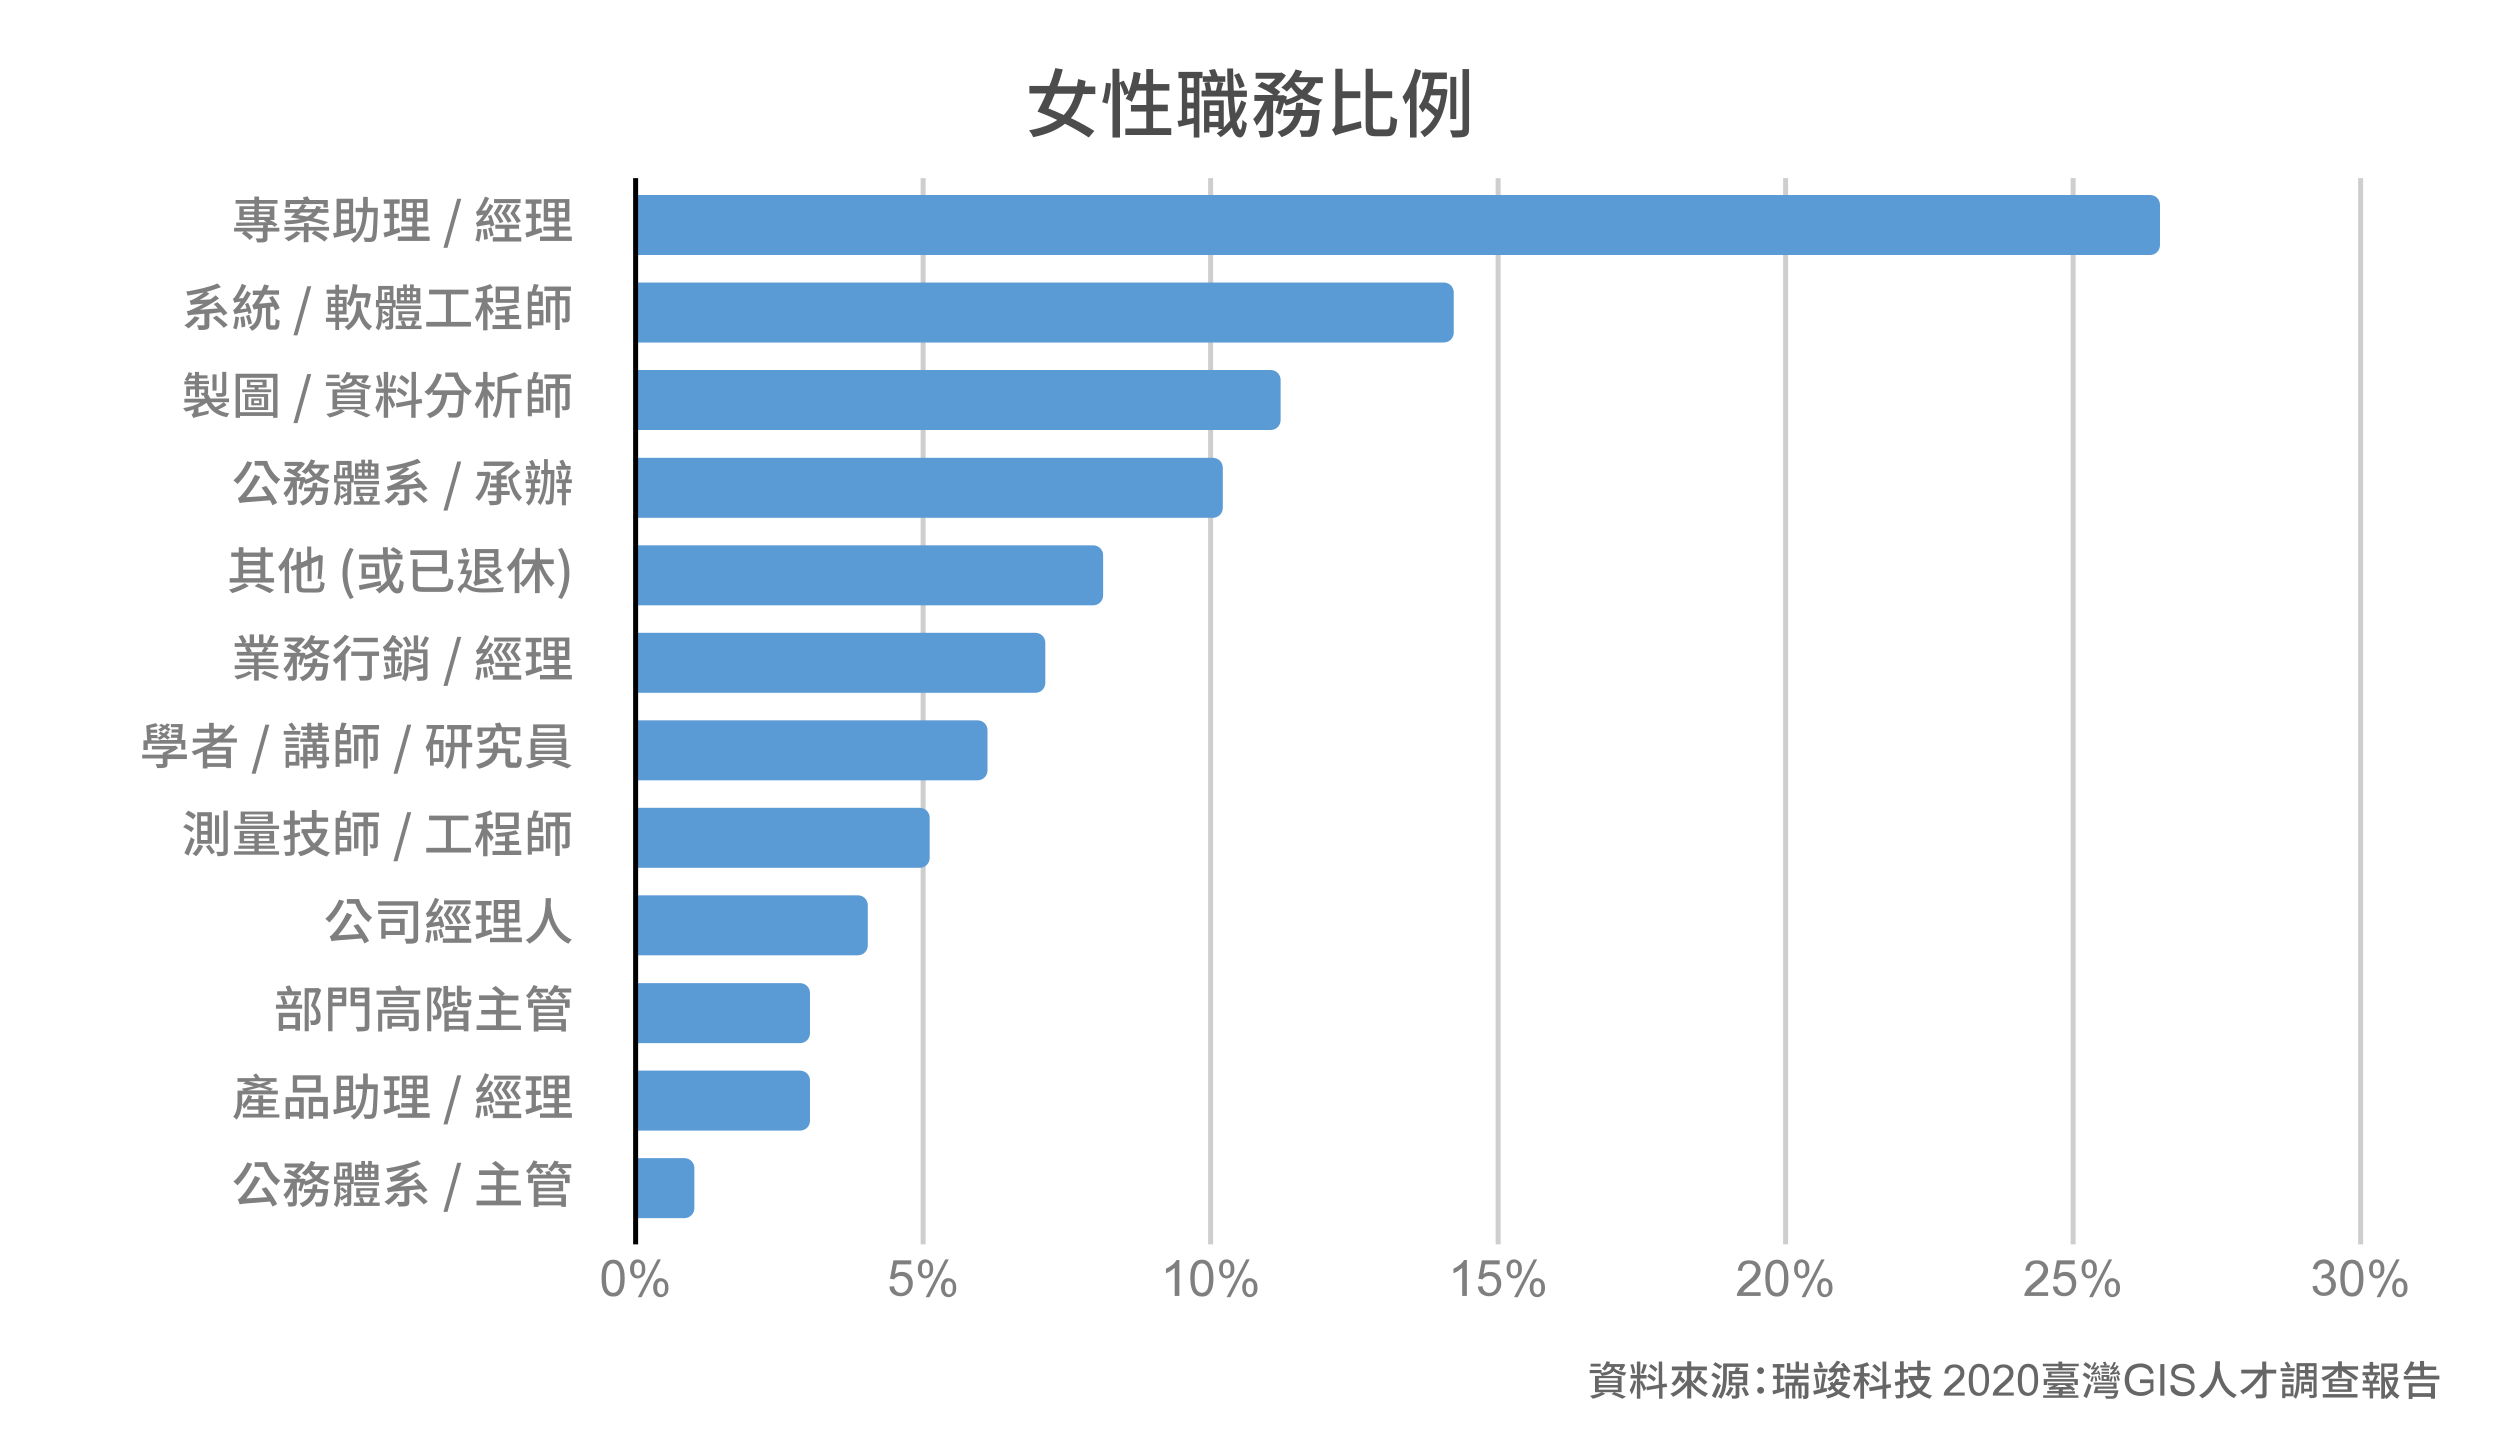 <?xml version="1.0" encoding="utf-8"?>
<!-- Generator: Adobe Illustrator 25.2.0, SVG Export Plug-In . SVG Version: 6.00 Build 0)  -->
<svg version="1.1" xmlns="http://www.w3.org/2000/svg" xmlns:xlink="http://www.w3.org/1999/xlink" x="0px" y="0px"
	 viewBox="0 0 800 460" style="enable-background:new 0 0 800 460;" xml:space="preserve">
<style type="text/css">
	.st0{fill:#004AAC;}
	.st1{opacity:0.1;fill:#606060;}
	.st2{fill:url(#SVGID_1_);}
	.st3{fill:none;stroke:#FFFFFF;stroke-width:17;stroke-linecap:round;stroke-linejoin:round;stroke-miterlimit:10;}
	.st4{opacity:0.4;fill:#FFFFFF;}
	.st5{opacity:0.6;fill:#FFFFFF;}
	.st6{fill:url(#SVGID_2_);}
	.st7{fill:#003875;}
	.st8{fill:#FFFFFF;}
	.st9{fill:url(#SVGID_3_);}
	.st10{fill:url(#SVGID_4_);}
	.st11{opacity:0.7;}
	.st12{opacity:0.8;}
	.st13{opacity:0.9;}
	.st14{opacity:0.1;}
	.st15{fill:url(#SVGID_5_);}
	.st16{fill:#77B6FF;}
	.st17{fill:url(#SVGID_6_);}
	.st18{fill:url(#SVGID_7_);}
	.st19{fill:url(#SVGID_8_);}
	.st20{fill:url(#SVGID_9_);}
	.st21{fill:#1FC7FF;}
	.st22{fill:#FFBB10;}
	.st23{fill:#006FD3;}
	.st24{fill:none;stroke:#666666;stroke-width:0.799;stroke-miterlimit:10;}
	.st25{fill:#666666;}
	.st26{fill:url(#SVGID_10_);}
	.st27{fill:url(#SVGID_11_);}
	.st28{fill:url(#SVGID_12_);}
	.st29{fill:url(#SVGID_13_);}
	.st30{fill:url(#SVGID_14_);}
	.st31{fill:#E9F6FF;}
	.st32{opacity:0.7;fill:#505E68;}
	.st33{opacity:0.4;fill:#2473FF;}
	.st34{clip-path:url(#SVGID_16_);}
	.st35{fill:#FFE67D;}
	.st36{opacity:0.2;}
	.st37{fill:#022647;}
	.st38{fill:#043559;}
	.st39{fill:#DFDFE1;}
	.st40{fill:#EFC4A0;}
	.st41{fill:#A8743A;}
	.st42{fill:#F4D2B3;}
	.st43{fill:#F4C49D;}
	.st44{fill:#E0AB80;}
	.st45{fill:#2E1C12;}
	.st46{fill:#EA8375;}
	.st47{fill:#AA2D21;}
	.st48{fill:url(#SVGID_17_);}
	.st49{fill:url(#SVGID_18_);}
	.st50{opacity:0.5;}
	.st51{fill:#5BC6E3;}
	.st52{fill:#A7EDF8;}
	.st53{fill:#9DDDEE;}
	.st54{fill:url(#SVGID_19_);}
	.st55{fill:url(#SVGID_20_);}
	.st56{fill:url(#SVGID_21_);}
	.st57{fill:url(#SVGID_22_);}
	.st58{fill:url(#SVGID_23_);}
	.st59{fill:url(#SVGID_24_);}
	.st60{fill:url(#SVGID_25_);}
	.st61{fill:none;stroke:#666666;stroke-width:0.69;stroke-miterlimit:10;}
	.st62{fill:url(#SVGID_26_);}
	.st63{fill:url(#SVGID_27_);}
	.st64{fill:url(#SVGID_28_);}
	.st65{fill:url(#SVGID_29_);}
	.st66{fill:url(#SVGID_30_);}
	.st67{clip-path:url(#SVGID_32_);}
	.st68{fill:url(#SVGID_33_);}
	.st69{fill:url(#SVGID_34_);}
	.st70{fill:url(#SVGID_35_);}
	.st71{fill:url(#SVGID_36_);}
	.st72{fill:url(#SVGID_37_);}
	.st73{fill:url(#SVGID_38_);}
	.st74{fill:url(#SVGID_39_);}
	.st75{fill:none;stroke:#666666;stroke-width:0.722;stroke-miterlimit:10;}
	.st76{fill:url(#SVGID_40_);}
	.st77{fill:url(#SVGID_41_);}
	.st78{fill:url(#SVGID_42_);}
	.st79{fill:url(#SVGID_43_);}
	.st80{fill:url(#SVGID_44_);}
	.st81{clip-path:url(#SVGID_46_);}
	.st82{fill:url(#SVGID_47_);}
	.st83{fill:url(#SVGID_48_);}
	.st84{fill:#F5FEFF;}
	.st85{fill:none;stroke:#F5FEFF;stroke-width:10.899;stroke-linecap:round;stroke-linejoin:round;stroke-miterlimit:10;}
	.st86{fill:url(#SVGID_49_);}
	.st87{fill:#FFD400;}
	.st88{fill:url(#SVGID_50_);}
	.st89{fill:url(#SVGID_51_);}
	.st90{fill:url(#SVGID_52_);}
	.st91{fill:url(#SVGID_53_);}
	.st92{fill:url(#SVGID_54_);}
	.st93{fill:url(#SVGID_55_);}
	.st94{fill:url(#SVGID_56_);}
	.st95{fill:url(#SVGID_57_);}
	.st96{fill:url(#SVGID_58_);}
	.st97{fill:url(#SVGID_59_);}
	.st98{fill:url(#SVGID_60_);}
	.st99{fill:url(#SVGID_61_);}
	.st100{fill:url(#SVGID_62_);}
	.st101{clip-path:url(#SVGID_64_);}
	.st102{fill:url(#SVGID_65_);}
	.st103{fill:url(#SVGID_66_);}
	.st104{fill:url(#SVGID_67_);}
	.st105{fill:url(#SVGID_68_);}
	.st106{fill:url(#SVGID_69_);}
	.st107{fill:url(#SVGID_70_);}
	.st108{fill:url(#SVGID_71_);}
	.st109{fill:url(#SVGID_72_);}
	.st110{fill:url(#SVGID_73_);}
	.st111{fill:url(#SVGID_74_);}
	.st112{fill:url(#SVGID_75_);}
	.st113{fill:url(#SVGID_76_);}
	.st114{fill:url(#SVGID_77_);}
	.st115{fill:url(#SVGID_78_);}
	.st116{fill:url(#SVGID_79_);}
	.st117{fill:url(#SVGID_80_);}
	.st118{fill:url(#SVGID_81_);}
	.st119{clip-path:url(#SVGID_83_);}
	.st120{fill:url(#SVGID_84_);}
	.st121{fill:url(#SVGID_85_);}
	.st122{fill:url(#SVGID_86_);}
	.st123{fill:url(#SVGID_87_);}
	.st124{fill:url(#SVGID_88_);}
	.st125{opacity:0.3;}
	.st126{opacity:0.88;}
	.st127{opacity:0.88;fill:#20ADE5;}
	.st128{display:none;}
	.st129{display:inline;}
	.st130{fill:url(#SVGID_89_);}
	.st131{fill:url(#SVGID_90_);}
	.st132{fill:url(#SVGID_91_);}
	.st133{fill:#F2CCAA;}
	.st134{fill:#281111;}
	.st135{fill:#3A2222;}
	.st136{fill:#D8CA4C;}
	.st137{fill:#7F7F7F;}
	.st138{fill:none;stroke:#CECECE;stroke-width:1.6;stroke-miterlimit:10;}
	.st139{fill:#5B9BD5;}
	.st140{fill:none;stroke:#000000;stroke-width:1.6;stroke-miterlimit:10;}
	.st141{fill:#ED7D31;}
	.st142{fill:#4472C4;}
	.st143{fill:#FFC000;}
	.st144{fill:#A5A5A5;}
	.st145{fill:none;stroke:#FFFFFF;stroke-width:6;stroke-miterlimit:10;}
	.st146{fill:#4C4C4C;}
	.st147{fill:none;stroke:#4C4C4C;stroke-miterlimit:10;}
	.st148{fill:#70AD47;}
	.st149{fill:none;stroke:#4C4C4C;stroke-width:2;stroke-miterlimit:10;}
	.st150{fill:none;stroke:#FFFFFF;stroke-width:4;stroke-miterlimit:10;}
	.st151{fill:none;stroke:#FFFFFF;stroke-width:3.347;stroke-miterlimit:10;}
	.st152{fill:none;stroke:#CECECE;stroke-width:1.577;stroke-miterlimit:10;}
	.st153{fill:none;stroke:#000000;stroke-width:1.577;stroke-miterlimit:10;}
	.st154{fill:none;stroke:#FFFFFF;stroke-width:1.052;stroke-miterlimit:10;}
	.st155{fill:#E69138;}
	.st156{fill:#38761D;}
	.st157{fill:#B45F06;}
	.st158{fill:#0B5394;}
	.st159{fill:none;stroke:#333333;stroke-width:1.6;stroke-miterlimit:10;}
	.st160{fill:#306E84;}
	.st161{fill:#FF9900;}
	.st162{fill:#CC0000;}
	.st163{fill:#65728C;}
	.st164{fill:#606060;}
</style>
<g id="BG">
</g>
<g id="插畫">
</g>
<g id="標題_x2B_logo">
</g>
<g id="參考" class="st128">
</g>
<g id="圖表">
	<g>
		<path class="st8" d="M0,0h800v460H0V0z"/>
		<path class="st138" d="M295.4,57v341.2"/>
		<path class="st138" d="M387.4,57v341.2"/>
		<path class="st138" d="M479.4,57v341.2"/>
		<path class="st138" d="M755.4,57v341.2"/>
		<g>
			<path class="st137" d="M89.3,74.1h-3.7v2c0,0.7-0.1,1.1-0.7,1.3c-0.5,0.2-1.4,0.2-2.6,0.2c-0.1-0.4-0.3-0.9-0.5-1.3
				c0.9,0,1.8,0,2,0c0.3,0,0.3-0.1,0.3-0.3v-1.9h-5.3c0.8,0.5,1.7,1.2,2.2,1.7l-1.1,1c-0.5-0.6-1.6-1.5-2.5-2.1l0.7-0.6h-3.2v-1.2
				h9.3v-0.8c-3.2,0.1-6.3,0.1-8.6,0.2l0-1.1c1.5,0,3.6,0,5.8,0v-0.8h-4.8V66h4.8v-0.8h-6V64h6v-1.1h1.5V64h5.9v1.2h-5.9V66h4.9v4.4
				h-1.5c1,0.4,1.9,1,2.5,1.4l-0.9,0.8c-0.2-0.2-0.5-0.4-0.8-0.6l-1.4,0v0.9h3.7V74.1z M78,67.7h3.4v-0.8H78V67.7z M81.3,69.5v-0.8
				H78v0.8H81.3z M82.8,66.9v0.8h3.5v-0.8H82.8z M86.3,68.6h-3.5v0.8h3.5V68.6z M82.8,71.1l2.6,0c-0.3-0.2-0.7-0.3-1-0.4l0.4-0.3h-2
				V71.1z"/>
			<path class="st137" d="M105.2,73.8h-4.4c1.4,0.6,3.2,1.7,4.1,2.4l-1.1,1.1c-0.9-0.8-2.7-1.9-4.1-2.6l1-0.9h-2v3.7h-1.5v-3.7H91
				v-1.2h6.3v-1.2h1.5v1.2h6.5V73.8z M103.5,72c-1.2-0.5-2.9-1-4.9-1.4c-1.7,0.7-4,1.1-7.1,1.2c-0.1-0.4-0.3-0.9-0.5-1.2
				c2-0.1,3.7-0.2,5.1-0.5c-1-0.2-2-0.4-3.1-0.5c0.4-0.4,0.9-0.9,1.5-1.5h-3.4v-1.2h4.4c0.5-0.6,0.9-1.1,1.2-1.6l1.4,0.4
				c-0.3,0.4-0.6,0.8-0.9,1.2h3.6c0.2-0.3,0.3-0.7,0.4-1l1.5,0.3c-0.1,0.3-0.2,0.5-0.3,0.7h2.7v1.2h-3.3c-0.4,0.7-1,1.2-1.6,1.7
				c1.9,0.4,3.5,0.9,4.8,1.3L103.5,72z M96.2,74.5c-0.9,1.1-2.5,2.1-3.9,2.7c-0.3-0.3-0.9-0.8-1.2-1c1.4-0.5,2.9-1.3,3.7-2.2
				L96.2,74.5z M103.4,65.3H92.8v1.1h-1.4V64h5.9c-0.2-0.3-0.3-0.6-0.4-0.8l1.5-0.4c0.2,0.4,0.5,0.8,0.7,1.2h5.8v2.4h-1.4V65.3z
				 M96.2,68.1c-0.3,0.3-0.5,0.5-0.8,0.7c1,0.2,2,0.3,2.9,0.5c0.7-0.3,1.2-0.8,1.7-1.3H96.2z"/>
			<path class="st137" d="M114,74.4c-2.5,0.6-5.2,1.2-7.1,1.7l-0.3-1.5c0.4-0.1,0.7-0.1,1.1-0.2V63.6h5.3v9.6l0.8-0.2L114,74.4z
				 M109.1,65v2h2.6v-2H109.1z M111.7,68.3h-2.6v2h2.6V68.3z M109.1,74c0.8-0.2,1.7-0.4,2.6-0.5v-1.9h-2.6V74z M120.9,66.4
				c0,0,0,0.5,0,0.7c-0.2,6.6-0.3,8.9-0.8,9.6c-0.3,0.5-0.7,0.6-1.2,0.7c-0.5,0.1-1.3,0-2.2,0c0-0.4-0.2-1-0.4-1.4
				c0.8,0.1,1.6,0.1,2,0.1c0.3,0,0.4,0,0.6-0.2c0.4-0.5,0.5-2.5,0.7-8h-2.1c-0.3,4.2-1.1,7.7-4.3,9.8c-0.2-0.4-0.7-0.9-1-1.1
				c2.9-1.8,3.7-4.9,3.9-8.7h-2.3v-1.4h2.4c0-1.1,0-2.3,0-3.5h1.5c0,1.2,0,2.4,0,3.5H120.9z"/>
			<path class="st137" d="M128.1,74.3c-1.7,0.6-3.6,1.2-5,1.7l-0.4-1.5c0.6-0.2,1.3-0.4,2-0.6v-4.1H123v-1.4h1.7v-3.2h-1.9v-1.4h5.1
				v1.4h-1.8v3.2h1.5v1.4h-1.5v3.6c0.5-0.2,1.1-0.4,1.7-0.5L128.1,74.3z M137.5,75.7v1.4h-10.2v-1.4h4.6v-1.9h-3.5v-1.3h3.5v-1.6
				h-3.3v-7.2h8.2v7.2h-3.3v1.6h3.6v1.3h-3.6v1.9H137.5z M130,66.6h2.1v-1.7H130V66.6z M130,69.6h2.1v-1.8H130V69.6z M135.4,64.9h-2
				v1.7h2V64.9z M135.4,67.8h-2v1.8h2V67.8z"/>
			<path class="st137" d="M146.3,63.6h1.3l-4.4,15.7h-1.3L146.3,63.6z"/>
			<path class="st137" d="M157,72.6c0-0.2-0.1-0.5-0.2-0.8c-3.3,0.5-3.8,0.6-4.1,0.8c-0.1-0.3-0.3-1-0.4-1.3c0.4-0.1,0.7-0.5,1.2-1
				c0.2-0.3,0.7-0.8,1.2-1.6c-1.4,0.2-1.8,0.3-2,0.4c-0.1-0.3-0.3-0.9-0.4-1.3c0.3-0.1,0.5-0.4,0.9-0.9c0.3-0.5,1.4-2.3,2-4l1.3,0.5
				c-0.6,1.4-1.5,2.9-2.3,4l1.4-0.1c0.4-0.7,0.8-1.4,1.1-2.1l1.2,0.7c-1,1.7-2.2,3.5-3.4,4.9l2.1-0.3c-0.1-0.5-0.3-1-0.5-1.4
				l1.1-0.3c0.4,1,0.8,2.4,1,3.2L157,72.6z M154.1,73.4c-0.2,1.4-0.4,3-0.8,4c-0.3-0.2-0.8-0.4-1.2-0.4c0.4-1,0.6-2.4,0.7-3.8
				L154.1,73.4z M155.7,73.2c0.2,1.1,0.4,2.4,0.4,3.3l-1.2,0.2c0-0.9-0.2-2.3-0.4-3.3L155.7,73.2z M157.2,72.7
				c0.3,0.8,0.6,1.9,0.8,2.6l-1.1,0.4c-0.1-0.7-0.4-1.8-0.7-2.6L157.2,72.7z M166.8,75.9v1.4h-9.1v-1.4h3.8v-2.7h-3v-1.3h7.6v1.3
				h-3.1v2.7H166.8z M159.9,71.4c-0.3-0.8-1.1-2-1.9-3.1c0.6-1,1.3-2.1,1.7-2.9l1.3,0.3c-0.4,0.8-1,1.8-1.6,2.6
				c0.7,0.9,1.4,2,1.7,2.7L159.9,71.4z M166.6,65h-8.5v-1.3h8.5V65z M163.6,65.7c-0.4,0.8-1,1.8-1.6,2.5c0.7,0.9,1.4,1.9,1.7,2.6
				l-1.2,0.5c-0.4-0.8-1.1-2-2-3.1c0.7-0.9,1.3-2.1,1.7-2.9L163.6,65.7z M165.4,71.4c-0.4-0.8-1.2-2.1-2.1-3.1
				c0.7-1,1.4-2.1,1.8-2.9l1.3,0.3c-0.5,0.8-1.1,1.8-1.6,2.5c0.7,0.9,1.5,1.9,1.9,2.6L165.4,71.4z"/>
			<path class="st137" d="M173.5,74.3c-1.7,0.6-3.6,1.2-5,1.7l-0.4-1.5c0.6-0.2,1.3-0.4,2-0.6v-4.1h-1.7v-1.4h1.7v-3.2h-1.9v-1.4
				h5.1v1.4h-1.8v3.2h1.5v1.4h-1.5v3.6c0.5-0.2,1.1-0.4,1.7-0.5L173.5,74.3z M183,75.7v1.4h-10.2v-1.4h4.6v-1.9h-3.5v-1.3h3.5v-1.6
				H174v-7.2h8.2v7.2h-3.3v1.6h3.6v1.3h-3.6v1.9H183z M175.4,66.6h2.1v-1.7h-2.1V66.6z M175.4,69.6h2.1v-1.8h-2.1V69.6z M180.8,64.9
				h-2v1.7h2V64.9z M180.8,67.8h-2v1.8h2V67.8z"/>
		</g>
		<g>
			<path class="st137" d="M63.9,101.7c-0.9,1.2-2.4,2.5-3.6,3.4c-0.3-0.3-0.9-0.8-1.3-1c1.2-0.7,2.5-1.8,3.3-2.9L63.9,101.7z
				 M67,100.4v3.6c0,0.8-0.2,1.2-0.8,1.4c-0.6,0.2-1.4,0.2-2.6,0.2c-0.1-0.4-0.3-1.1-0.6-1.5c0.9,0,1.8,0,2.1,0
				c0.3,0,0.3-0.1,0.3-0.3v-3.4c-4,0.3-4.7,0.4-5.2,0.6c-0.1-0.3-0.3-1-0.4-1.4c0.6-0.1,1.2-0.3,2.2-0.8c0.6-0.3,1.7-0.8,3.1-1.6
				c-3.1,0.2-3.7,0.3-4,0.4c-0.1-0.3-0.3-1-0.4-1.4c0.4-0.1,0.8-0.2,1.3-0.5c0.5-0.2,2-1.1,3.2-2.1c-1.7,0.4-3.5,0.7-5.2,1
				c0-0.4-0.3-0.9-0.4-1.3c3.6-0.6,7.7-1.5,10-2.6l1.1,1.2c-1.3,0.5-2.9,1-4.6,1.5l0.9,0.6c-1,0.8-2,1.4-3.1,2l3.4-0.2
				c0.6-0.4,1.2-0.8,1.7-1.3l1.1,1c-2,1.4-4,2.6-6.1,3.6l5.7-0.4c-0.4-0.5-0.9-1-1.3-1.4l1.2-0.6c1.2,1.1,2.5,2.6,3.2,3.5l-1.3,0.8
				c-0.2-0.3-0.5-0.7-0.8-1.1L67,100.4z M69.3,101c1.2,0.9,2.8,2.2,3.6,3l-1.3,0.9c-0.7-0.9-2.3-2.2-3.5-3.2L69.3,101z"/>
			<path class="st137" d="M79.5,100.5c0-0.2-0.1-0.5-0.2-0.8c-3.4,0.6-3.9,0.7-4.2,0.9c-0.1-0.3-0.3-1-0.5-1.4
				c0.4-0.1,0.7-0.5,1.2-1.1c0.2-0.3,0.7-0.8,1.2-1.6c-1.4,0.2-1.8,0.3-2,0.4c-0.1-0.3-0.3-1-0.5-1.3c0.3-0.1,0.6-0.4,0.9-0.9
				c0.3-0.4,1.4-2.2,2-3.9l1.4,0.6c-0.7,1.5-1.6,3-2.4,4.1l1.4-0.1c0.4-0.7,0.9-1.5,1.3-2.3l1.2,0.8c-1,1.8-2.2,3.6-3.5,5.1l2.1-0.3
				c-0.1-0.5-0.3-1-0.5-1.4l1-0.4c0.5,1,1,2.3,1.1,3.2L79.5,100.5z M76.5,101.5c-0.2,1.4-0.4,2.9-0.8,3.9c-0.3-0.1-0.8-0.3-1.1-0.4
				c0.4-1,0.6-2.4,0.7-3.7L76.5,101.5z M78.1,101.2c0.2,1,0.4,2.4,0.4,3.3l-1.2,0.3c0-0.9-0.2-2.3-0.4-3.3L78.1,101.2z M79.8,100.7
				c0.3,0.9,0.7,2,0.8,2.8l-1.1,0.4c-0.1-0.8-0.5-1.9-0.8-2.8L79.8,100.7z M87.8,104.1c0.3,0,0.4-0.3,0.4-2.1
				c0.3,0.2,0.9,0.5,1.3,0.6c-0.1,2.3-0.5,2.9-1.5,2.9h-1.3c-1.2,0-1.6-0.4-1.6-1.8v-5.2l-1.2,0.1c-0.1,3.6-0.6,5.9-3.3,7.3
				c-0.1-0.4-0.6-0.9-0.9-1.2c2.3-1.1,2.7-2.9,2.8-5.9c-0.8,0.1-1.1,0.2-1.3,0.3c-0.1-0.3-0.3-1-0.5-1.5c0.4-0.1,0.7-0.5,1.1-1.2
				c0.2-0.3,0.7-1.1,1.2-2h-2.1v-1.4h2.8c0.3-0.6,0.6-1.3,0.8-2l1.6,0.4c-0.2,0.5-0.5,1-0.7,1.5h3.9v1.4h-4.6
				c-0.6,1.1-1.2,2.1-1.8,2.9l4.1-0.4c-0.3-0.6-0.6-1.1-0.9-1.6l1.2-0.5c0.8,1.2,1.8,2.8,2.2,3.9L88,99.3c-0.1-0.4-0.3-0.8-0.5-1.2
				l-1,0.1v5.4c0,0.4,0,0.5,0.4,0.5H87.8z"/>
			<path class="st137" d="M98.3,91.6h1.3l-4.4,15.7h-1.3L98.3,91.6z"/>
			<path class="st137" d="M108.5,103v2.6h-1.2V103h-3v-1.3h3v-1.1h-2.4v-5.6h2.4v-1h-2.8v-1.3h2.8v-1.6h1.2v1.6h2.8v1.3h-2.8v1h2.4
				v5.6h-2.4v1.1h3v1.3H108.5z M105.9,97.2h1.4V96h-1.4V97.2z M105.9,99.5h1.4v-1.2h-1.4V99.5z M109.7,96h-1.4v1.2h1.4V96z
				 M109.7,98.2h-1.4v1.2h1.4V98.2z M119.1,104.4c-0.3,0.3-0.8,0.9-1,1.3c-1.5-0.9-2.5-2.5-3.2-4.5c-0.5,1.6-1.6,3.2-3.5,4.5
				c-0.2-0.4-0.8-0.8-1.1-1.1c3.5-2.3,3.7-5.4,3.7-7.5v-0.7h1.5v0.8c0,0.4,0,0.8,0,1.2C116,101,117.1,103.4,119.1,104.4z
				 M113.5,95.2c-0.3,1.1-0.8,2.1-1.3,2.9c-0.3-0.2-0.9-0.7-1.2-0.9c1-1.5,1.6-3.8,1.9-6.3l1.5,0.2c-0.1,0.9-0.3,1.8-0.5,2.7h3.6
				l0.2,0l1,0.3c-0.3,1.5-0.7,3.3-1,4.4l-1.2-0.3c0.2-0.7,0.4-1.9,0.6-2.9H113.5z"/>
			<path class="st137" d="M125.8,98.3v5.9c0,0.6-0.1,0.9-0.5,1.1c-0.4,0.2-0.9,0.2-1.8,0.2c-0.1-0.3-0.2-0.8-0.4-1.1
				c0.6,0,1.1,0,1.2,0c0.2,0,0.2,0,0.2-0.2v-1.8c-0.7,0.4-1.3,0.8-1.9,1.2l-0.4-0.9c-0.1,1.1-0.4,2.2-1,3c-0.2-0.2-0.8-0.6-1-0.8
				c0.8-1.2,0.9-2.8,0.9-4.1v-2.5h-0.8V96h0.7v-4.5h4.9V96h0.7v2.4H125.8z M125.4,97h-4v0.9h4V97z M122.2,96h0.8v-2.5h1.7v-0.8h-2.5
				V96z M122.4,100.9c0,0.5,0,1.1-0.1,1.7c0.6-0.3,1.5-0.7,2.3-1.1v-2.6h-2.2v1.1l0.6-0.6c0.6,0.4,1.3,0.9,1.6,1.2l-0.7,0.8
				c-0.3-0.4-1-0.9-1.6-1.3V100.9z M124.7,96v-1.6h-0.8V96H124.7z M134.9,104.2v1.1h-8.3v-1.1h2.1c-0.1-0.4-0.3-0.9-0.5-1.3l1.1-0.3
				h-1.8v-3h6.6v3h-1.9l1.2,0.3c-0.3,0.4-0.5,0.9-0.8,1.3H134.9z M134.7,98.9h-8v-1.1h8V98.9z M134.4,97.1H127v-4.9h2V91h1.2v1.2h1
				V91h1.2v1.2h2.1V97.1z M128.2,94.1h1.1v-1h-1.1V94.1z M128.2,96.1h1.1v-1h-1.1V96.1z M128.7,101.6h3.9v-1.1h-3.9V101.6z
				 M129.3,102.6c0.3,0.5,0.5,1.2,0.7,1.7h1.4c0.2-0.5,0.5-1.2,0.6-1.7H129.3z M131.2,94.1v-1h-1v1H131.2z M130.2,95.1v1h1v-1H130.2
				z M133.2,93.2h-1.1v1h1.1V93.2z M133.2,95.1h-1.1v1h1.1V95.1z"/>
			<path class="st137" d="M150.7,103v1.5h-14.3V103h6.3v-8.8h-5.4v-1.5h12.6v1.5h-5.6v8.8H150.7z"/>
			<path class="st137" d="M157.1,101c-0.2-0.5-0.7-1.4-1.1-2.1v6.8h-1.4V99c-0.5,1.5-1.2,3-1.9,4c-0.1-0.4-0.5-1.1-0.7-1.5
				c0.8-1.1,1.7-3,2.2-4.7h-2v-1.4h2.3v-2.3c-0.6,0.1-1.2,0.2-1.7,0.3c-0.1-0.3-0.2-0.8-0.4-1.2c1.6-0.3,3.4-0.8,4.5-1.3l0.8,1.2
				c-0.5,0.2-1.2,0.4-1.8,0.6v2.6h1.9v1.4H156v0.3c0.4,0.5,1.7,2.2,2,2.6L157.1,101z M166.8,104v1.3h-9.2V104h4v-1.8h-3.1v-1.3h3.1
				v-1.6c-0.9,0.1-1.8,0.2-2.6,0.2c0-0.3-0.2-0.8-0.4-1.2c2.2-0.1,4.9-0.4,6.4-0.9l0.9,1.1c-0.8,0.2-1.8,0.4-2.9,0.5v1.8h3.1v1.3
				h-3.1v1.8H166.8z M166,96.9h-7.4v-5.2h7.4V96.9z M164.5,93H160v2.7h4.5V93z"/>
			<path class="st137" d="M170.2,99.2h3.7v4.9h-3.7v1.1h-1.3V93.3h1.3c0.2-0.8,0.5-1.7,0.6-2.4l1.6,0.2c-0.3,0.7-0.6,1.5-0.9,2.2
				h2.2v4.6h-3.6V99.2z M172.4,94.6h-2.2v2h2.2V94.6z M170.2,100.5v2.4h2.4v-2.4H170.2z M179.2,93.1v1.7h3.1v7c0,0.6-0.1,1-0.5,1.2
				c-0.4,0.2-1,0.2-1.8,0.2c0-0.4-0.2-0.9-0.4-1.3c0.5,0,0.9,0,1.1,0c0.2,0,0.2,0,0.2-0.2v-5.6h-1.8v9.5h-1.4v-9.5h-1.6v7.1h-1.4
				v-8.4h3v-1.7h-3.5v-1.4h8.5v1.4H179.2z"/>
		</g>
		<g>
			<path class="st137" d="M72.5,129.6c-0.8,0.6-1.8,1.1-2.7,1.5c1,0.6,2.2,1,3.6,1.2c-0.3,0.3-0.6,0.8-0.8,1.2
				c-3.2-0.6-5.3-2.1-6.5-4.6c-0.7,0.5-1.6,1.1-2.6,1.5v1.7l3.3-0.7c0,0.3-0.1,0.8-0.1,1.1c-4,0.9-4.5,1.1-4.9,1.3v-0.1
				c-0.1-0.3-0.3-0.8-0.5-1c0.3-0.2,0.7-0.5,0.7-1.3v-0.4c-0.9,0.3-1.8,0.6-2.6,0.7c-0.2-0.3-0.5-0.8-0.8-1.1c1.9-0.3,4-0.9,5.5-1.8
				H59v-1.2h6.6c-0.1-0.3-0.3-0.6-0.4-0.9l0.3-0.1c-0.3,0-0.5,0-0.9,0c-0.1-0.3-0.2-0.7-0.4-0.9c0.5,0,0.8,0,1,0
				c0.1,0,0.2,0,0.2-0.2v-0.9h-1.7v2.5h-1.3v-2.5h-1.6v2.1h-1.2v-3.1h2.7V123H59v-1H60c-0.3-0.2-0.7-0.4-0.9-0.5
				c0.5-0.6,1-1.5,1.3-2.4l1.1,0.3c-0.1,0.3-0.2,0.5-0.3,0.8h1.2V119h1.3v1.1h2.7v1h-2.7v0.8h3.2v1h-3.2v0.7h2.9v1.9
				c0,0.4-0.1,0.7-0.3,0.8l0.3-0.1c0.2,0.4,0.5,0.9,0.7,1.3h6v1.2h-5.7c0.4,0.6,0.8,1.1,1.4,1.6c0.9-0.4,2-1.1,2.6-1.6L72.5,129.6z
				 M62.4,121.9v-0.8h-1.7c-0.2,0.3-0.4,0.6-0.5,0.8H62.4z M69.4,125H68v-5.2h1.3V125z M72.4,125.6c0,0.7-0.1,1-0.6,1.2
				c-0.5,0.2-1.2,0.2-2.4,0.2c-0.1-0.4-0.3-0.9-0.4-1.2c0.8,0,1.6,0,1.8,0c0.2,0,0.3-0.1,0.3-0.3v-6.5h1.3V125.6z"/>
			<path class="st137" d="M88.8,119.6v14.1h-1.4v-0.6H76.8v0.6h-1.4v-14.1H88.8z M87.4,131.9v-11H76.8v11H87.4z M86.8,124.6v0.9
				h-9.3v-0.9h4V124h-2.5v-2.5h6.3v2.5h-2.6v0.6H86.8z M78.4,126.1h7.4v5.1h-7.4V126.1z M79.5,130.3h5v-3.3h-5V130.3z M80.1,123.2
				H84v-0.9h-3.9V123.2z M80.4,127.5h3.3v2.2h-3.3V127.5z M81.3,129h1.6v-0.8h-1.6V129z"/>
			<path class="st137" d="M98.3,119.7h1.3l-4.4,15.7h-1.3L98.3,119.7z"/>
			<path class="st137" d="M114.2,121.4c0,0.1,0,0.2,0,0.4c0.9,0.9,2.6,1.4,4.7,1.6c-0.3,0.3-0.7,0.8-0.8,1.2
				c-1.8-0.3-3.3-0.8-4.3-1.8c-0.6,0.7-1.8,1.4-4.6,1.8c-0.1-0.3-0.5-0.8-0.8-1.1h-4.1v-1.2h4.6v1.1c3.5-0.4,3.8-1.3,3.8-2v-0.2
				h-1.3c-0.4,0.6-0.8,1.1-1.2,1.5c-0.2-0.2-0.8-0.6-1.1-0.8c0.8-0.7,1.5-1.8,1.8-2.9l1.3,0.3c-0.1,0.3-0.2,0.5-0.3,0.8h5l0.2-0.1
				l1,0.3c-0.4,0.8-0.9,1.8-1.4,2.4l-1.2-0.4c0.2-0.3,0.4-0.7,0.7-1.1h-2.2V121.4z M114.1,131.1c1.6,0.5,3.4,1.2,4.5,1.7l-1.3,0.8
				c-1-0.5-2.7-1.2-4.3-1.8l0.9-0.8h-4.8l1.3,0.6c-1.3,0.8-3.3,1.6-4.9,2c-0.3-0.3-0.8-0.8-1.1-1.1c1.6-0.3,3.5-0.9,4.6-1.5h-2.6
				v-6.4h10.4v6.4H114.1z M108.6,121h-3.9v-1.1h3.9V121z M107.9,126.5h7.5v-0.9h-7.5V126.5z M107.9,128.3h7.5v-0.9h-7.5V128.3z
				 M107.9,130.2h7.5v-0.9h-7.5V130.2z"/>
			<path class="st137" d="M122.7,126.9c-0.3,1.8-1,4-1.9,5.2c-0.1-0.5-0.4-1.2-0.7-1.7c0.7-0.9,1.3-2.5,1.6-3.8L122.7,126.9z
				 M124.8,126.5c0.3,0.5,1.5,2.6,1.7,3.1l-1,1.1c-0.3-0.8-0.9-2.4-1.3-3.3v6.3h-1.4v-8h-2.5v-1.4h2.5V119h1.4v5.3h2.5v1.4h-2.5v1.3
				L124.8,126.5z M121.2,123.9c-0.1-1-0.4-2.5-0.8-3.6l1.1-0.3c0.4,1.1,0.8,2.6,0.9,3.6L121.2,123.9z M126.8,120.3
				c-0.4,1.2-0.9,2.7-1.3,3.6l-0.9-0.3c0.3-1,0.8-2.5,1-3.6L126.8,120.3z M133,129.3v4.4h-1.4v-4.2l-4.7,0.9l-0.2-1.4l5-0.9V119h1.4
				v8.9l1.8-0.3l0.2,1.4L133,129.3z M129.5,127c-0.5-0.6-1.7-1.4-2.6-1.9l0.7-1.1c0.9,0.5,2.1,1.2,2.7,1.8L129.5,127z M130.2,123.1
				c-0.5-0.6-1.6-1.5-2.5-2.1l0.8-1c0.9,0.5,2,1.3,2.5,1.9L130.2,123.1z"/>
			<path class="st137" d="M146.5,119.3c0.8,2.4,2.4,4.7,4.5,5.8c-0.3,0.3-0.8,0.9-1.1,1.4c-0.5-0.3-1-0.7-1.5-1.2c0,0.1,0,0.2,0,0.3
				c-0.2,4.9-0.4,6.7-1,7.3c-0.4,0.4-0.7,0.6-1.3,0.7c-0.5,0.1-1.5,0-2.5,0c0-0.4-0.2-1.1-0.5-1.5c1,0.1,1.9,0.1,2.3,0.1
				c0.3,0,0.5,0,0.7-0.2c0.4-0.4,0.6-1.9,0.7-5.6h-3.7c-0.4,3.1-1.5,5.9-5.6,7.4c-0.2-0.4-0.6-1-1-1.3c3.7-1.2,4.5-3.6,4.9-6.1h-3
				v-1.1c-0.4,0.5-0.9,0.9-1.3,1.2c-0.3-0.3-0.9-0.8-1.3-1.1c1.8-1.3,3.3-3.4,4-5.9l1.6,0.4c-0.6,1.9-1.6,3.6-2.7,5h9.2
				c-1.2-1.2-2.1-2.7-2.7-4.3h-2.7v-1.4H146.5z"/>
			<path class="st137" d="M157.4,128.6c-0.3-0.5-0.8-1.4-1.3-2.2v7.3h-1.4v-7c-0.5,1.6-1.2,3.1-2,4.1c-0.2-0.4-0.5-1-0.8-1.4
				c1-1.3,2.1-3.6,2.5-5.7h-2.1v-1.4h2.3V119h1.4v3.3h2.3v1.4h-2.3v0.7c0.6,0.7,1.9,2.4,2.2,2.9L157.4,128.6z M166.8,125.8h-2.2v7.9
				h-1.5v-7.9h-2.5c0,2.4-0.3,5.7-1.8,7.9c-0.3-0.2-0.9-0.6-1.2-0.8c1.5-2.1,1.6-5.1,1.6-7.4v-4.8c2-0.4,4.2-1,5.5-1.6l1.3,1.2
				c-1.5,0.6-3.5,1.1-5.3,1.5v2.6h6.2V125.8z"/>
			<path class="st137" d="M170.2,127.2h3.7v4.9h-3.7v1.1h-1.3v-11.8h1.3c0.2-0.8,0.5-1.7,0.6-2.4l1.6,0.2c-0.3,0.7-0.6,1.5-0.9,2.2
				h2.2v4.6h-3.6V127.2z M172.4,122.6h-2.2v2h2.2V122.6z M170.2,128.5v2.4h2.4v-2.4H170.2z M179.2,121.2v1.7h3.1v7
				c0,0.6-0.1,1-0.5,1.2c-0.4,0.2-1,0.2-1.8,0.2c0-0.4-0.2-0.9-0.4-1.3c0.5,0,0.9,0,1.1,0c0.2,0,0.2,0,0.2-0.2v-5.6h-1.8v9.5h-1.4
				v-9.5h-1.6v7.1h-1.4v-8.4h3v-1.7h-3.5v-1.4h8.5v1.4H179.2z"/>
		</g>
		<g>
			<path class="st137" d="M80.7,148c-1.1,2.6-2.9,5.2-4.7,6.9c-0.3-0.3-0.9-0.9-1.3-1.2c1.7-1.4,3.4-3.8,4.4-6.1L80.7,148z
				 M85.2,155.5c1.3,1.7,2.8,4,3.5,5.4l-1.5,0.8c-0.2-0.5-0.5-1-0.8-1.6c-8,0.6-9,0.7-9.7,0.9c-0.1-0.3-0.4-1.2-0.6-1.6
				c0.5-0.1,0.9-0.6,1.5-1.3c0.7-0.7,2.7-3.5,4-6.2l1.7,0.7c-1.3,2.3-2.9,4.7-4.5,6.5l6.7-0.4c-0.6-0.9-1.2-1.9-1.8-2.7L85.2,155.5z
				 M85.5,147.5c0.7,2.4,2.3,4.7,4.2,5.9c-0.4,0.3-0.9,1-1.2,1.5c-1.8-1.4-3.3-3.6-4.2-5.9h-2.8v-1.5H85.5z"/>
			<path class="st137" d="M104.1,149.9c-0.4,1-1,1.9-1.8,2.6c0.9,0.5,2,0.9,3.2,1.2c-0.3,0.3-0.7,0.9-0.9,1.2
				c-1.3-0.3-2.4-0.8-3.5-1.5c-1,0.6-2.1,1.1-3.4,1.5c-0.1-0.2-0.2-0.4-0.4-0.7c-0.3,0.9-0.6,1.9-0.9,2.6l-1-0.5
				c0.3-0.6,0.5-1.5,0.7-2.4H95v6.1c0,0.7-0.1,1.1-0.6,1.4c-0.5,0.2-1.1,0.2-2.1,0.2c0-0.4-0.2-1-0.4-1.4c0.6,0,1.3,0,1.5,0
				c0.2,0,0.3,0,0.3-0.2v-4.3c-0.6,1.4-1.3,2.7-2.2,3.5c-0.1-0.4-0.5-1-0.8-1.4c1-0.8,1.9-2.4,2.4-3.8h-2.2v-1.3H95
				c-0.9-0.6-2.3-1.4-3.4-1.9l0.9-1c0.4,0.2,1,0.4,1.4,0.6c0.5-0.4,1-0.9,1.4-1.3h-4.2v-1.3h5.3l0.2,0l1,0.6
				c-0.6,0.9-1.6,1.9-2.5,2.7c0.5,0.3,0.9,0.6,1.3,0.8l-0.7,0.8h1l0.2-0.1l0.9,0.3c0,0.2-0.1,0.4-0.1,0.6c0.9-0.3,1.7-0.6,2.4-1
				c-0.5-0.5-1-1.1-1.4-1.7c-0.3,0.4-0.6,0.7-1,0.9c-0.3-0.2-0.9-0.7-1.2-0.8c1.3-0.9,2.4-2.4,3-3.9l1.4,0.4
				c-0.2,0.4-0.4,0.8-0.7,1.3h5v1.2H104.1z M105,155.9c0,0,0,0.4,0,0.6c-0.3,2.9-0.6,4.1-1,4.6c-0.3,0.3-0.6,0.4-1.1,0.5
				c-0.4,0-1.1,0-1.8,0c0-0.4-0.2-1-0.4-1.4c0.6,0.1,1.2,0.1,1.5,0.1c0.2,0,0.4,0,0.5-0.2c0.3-0.2,0.5-1.1,0.7-2.9H101
				c-0.5,2-1.7,3.6-4.2,4.6c-0.2-0.4-0.6-0.9-0.9-1.2c2.1-0.8,3.1-2,3.6-3.4h-2.2v-1.2h2.6c0.1-0.5,0.1-1,0.2-1.5h1.5
				c0,0.5-0.1,1-0.2,1.5H105z M99.5,149.9c0.4,0.7,1,1.2,1.6,1.8c0.6-0.5,1-1.1,1.3-1.8H99.5z"/>
			<path class="st137" d="M112.4,154.4v5.9c0,0.6-0.1,0.9-0.5,1.1c-0.4,0.2-0.9,0.2-1.8,0.2c-0.1-0.3-0.2-0.8-0.4-1.1
				c0.6,0,1.1,0,1.2,0c0.2,0,0.2,0,0.2-0.2v-1.8c-0.7,0.4-1.3,0.8-1.9,1.2l-0.4-0.9c-0.1,1.1-0.4,2.2-1,3c-0.2-0.2-0.8-0.6-1-0.8
				c0.8-1.2,0.9-2.8,0.9-4.1v-2.5h-0.8v-2.4h0.7v-4.5h4.9v4.5h0.7v2.4H112.4z M112,153.1h-4v0.9h4V153.1z M108.7,152.1h0.8v-2.5h1.7
				v-0.8h-2.5V152.1z M108.9,157c0,0.5,0,1.1-0.1,1.7c0.6-0.3,1.5-0.7,2.3-1.1V155h-2.2v1.1l0.6-0.6c0.6,0.4,1.3,0.9,1.6,1.2
				l-0.7,0.8c-0.3-0.4-1-0.9-1.6-1.3V157z M111.2,152.1v-1.6h-0.8v1.6H111.2z M121.5,160.4v1.1h-8.3v-1.1h2.1
				c-0.1-0.4-0.3-0.9-0.5-1.3l1.1-0.3H114v-3h6.6v3h-1.9l1.2,0.3c-0.3,0.4-0.5,0.9-0.8,1.3H121.5z M121.3,155h-8v-1.1h8V155z
				 M120.9,153.2h-7.3v-4.9h2v-1.2h1.2v1.2h1v-1.2h1.2v1.2h2.1V153.2z M114.7,150.2h1.1v-1h-1.1V150.2z M114.7,152.2h1.1v-1h-1.1
				V152.2z M115.3,157.7h3.9v-1.1h-3.9V157.7z M115.9,158.7c0.3,0.5,0.5,1.2,0.7,1.7h1.4c0.2-0.5,0.5-1.2,0.6-1.7H115.9z
				 M117.7,150.2v-1h-1v1H117.7z M116.7,151.2v1h1v-1H116.7z M119.8,149.3h-1.1v1h1.1V149.3z M119.8,151.2h-1.1v1h1.1V151.2z"/>
			<path class="st137" d="M127.9,157.8c-0.9,1.2-2.4,2.5-3.6,3.4c-0.3-0.3-0.9-0.8-1.3-1c1.2-0.7,2.5-1.8,3.3-2.9L127.9,157.8z
				 M131,156.5v3.6c0,0.8-0.2,1.2-0.8,1.4c-0.6,0.2-1.4,0.2-2.6,0.2c-0.1-0.4-0.3-1.1-0.6-1.5c0.9,0,1.8,0,2.1,0
				c0.3,0,0.3-0.1,0.3-0.3v-3.4c-4,0.3-4.7,0.4-5.2,0.6c-0.1-0.3-0.3-1-0.4-1.4c0.6-0.1,1.2-0.3,2.2-0.8c0.6-0.3,1.7-0.8,3.1-1.6
				c-3.1,0.2-3.7,0.3-4,0.4c-0.1-0.3-0.3-1-0.4-1.4c0.4-0.1,0.8-0.2,1.3-0.5c0.5-0.2,2-1.1,3.2-2.1c-1.7,0.4-3.5,0.7-5.2,1
				c0-0.4-0.3-0.9-0.4-1.3c3.6-0.6,7.7-1.5,10-2.6l1.1,1.2c-1.3,0.5-2.9,1-4.6,1.5l0.9,0.6c-1,0.8-2,1.4-3.1,2l3.4-0.2
				c0.6-0.4,1.2-0.8,1.7-1.3l1.1,1c-2,1.4-4,2.6-6.1,3.6l5.7-0.4c-0.4-0.5-0.9-1-1.3-1.4l1.2-0.6c1.2,1.1,2.5,2.6,3.2,3.5l-1.3,0.8
				c-0.2-0.3-0.5-0.7-0.8-1.1L131,156.5z M133.3,157.1c1.2,0.9,2.8,2.2,3.6,3l-1.3,0.9c-0.7-0.9-2.3-2.2-3.5-3.2L133.3,157.1z"/>
			<path class="st137" d="M146.3,147.7h1.3l-4.4,15.7h-1.3L146.3,147.7z"/>
			<path class="st137" d="M157,151.3c-0.6,4.1-2,7.3-3.8,9c-0.2-0.3-0.8-0.9-1.1-1.1c1.6-1.4,2.7-3.8,3.3-6.9h-2.7V151h3.2l0.3-0.1
				L157,151.3z M160.4,157.1h2.7v1.3h-2.7v1.5c0,0.8-0.2,1.2-0.8,1.5c-0.6,0.2-1.5,0.3-2.8,0.3c-0.1-0.4-0.3-1-0.5-1.4
				c1,0,1.9,0,2.2,0c0.3,0,0.4-0.1,0.4-0.3v-1.5h-2.8v-1.3h2.8v-1.2h-2.1v-1.3h2.1v-1.2h-1.8v-1.3h1.8v-1.3c1-0.4,2-1.1,2.9-1.8h-7
				v-1.4h8.5l0.3-0.1l1,0.7c-1.1,1.1-2.6,2.3-4.2,3.1v0.7h1.7v1.3h-1.7v1.2h1.9v1.3h-1.9V157.1z M166.5,151.1
				c-0.8,0.7-1.7,1.5-2.5,2.1c0.5,2.5,1.5,4.8,3.1,6c-0.4,0.3-0.8,0.8-1,1.2c-1.9-1.6-2.9-4.4-3.5-7.7c0.9-0.6,2.1-1.7,2.8-2.6
				L166.5,151.1z"/>
			<path class="st137" d="M171.2,157.5c-0.1,1.5-0.6,3.2-2,4.3c-0.2-0.3-0.6-0.7-0.9-1c1.2-0.8,1.5-2.2,1.6-3.3h-1.5v-1.2h1.5v-1.7
				h-1.7v-1.2h2.5c0.2-0.8,0.5-2.1,0.6-2.9l1.2,0.2c-0.3,0.9-0.5,1.9-0.8,2.7h1.2v1.2h-1.7v1.7h1.5v1.2H171.2z M172.9,150.3h-4.6
				v-1.2h1.7c-0.2-0.5-0.4-1.1-0.7-1.5l1.2-0.4c0.3,0.6,0.7,1.3,0.8,1.9h1.5V150.3z M169.1,153.3c0-0.7-0.2-1.7-0.4-2.5l1-0.2
				c0.3,0.8,0.5,1.8,0.5,2.5L169.1,153.3z M177.4,151.2c-0.1,6.8-0.2,9-0.5,9.6c-0.2,0.4-0.5,0.5-0.9,0.6c-0.3,0.1-0.8,0-1.3,0
				c0-0.4-0.1-0.9-0.3-1.2c0.4,0,0.8,0,1,0c0.2,0,0.3,0,0.4-0.3c0.2-0.4,0.3-2.4,0.4-8.2h-0.9c-0.2,4.1-0.7,7.4-2.3,9.9
				c-0.2-0.2-0.7-0.7-1-0.9c1.5-2.1,2-5.2,2.1-9h-0.9v-1.3h0.9c0-1.1,0-2.3,0-3.5h1.2c0,1.2,0,2.4,0,3.5h2.1V151.2z M181.1,154.6
				v1.9h1.6v1.2h-1.6v4h-1.3v-4h-1.5v-1.2h1.5v-1.9h-1.8v-1.2h2.7c0.3-0.8,0.5-2.1,0.7-3l1.1,0.3c-0.2,0.9-0.5,1.9-0.7,2.7h1.2v1.2
				H181.1z M182.7,150.3H178v-1.2h1.7c-0.2-0.5-0.4-1.1-0.7-1.6l1.2-0.4c0.3,0.6,0.7,1.4,0.9,2h1.5V150.3z M178.9,153.4
				c0-0.7-0.2-1.8-0.5-2.6l1-0.3c0.3,0.8,0.5,1.9,0.5,2.6L178.9,153.4z"/>
		</g>
		<g>
			<path class="st137" d="M79.6,187.5c-1.4,0.9-3.6,1.8-5.3,2.3c-0.2-0.3-0.7-0.8-1-1.1c1.7-0.5,3.9-1.4,5-2.1L79.6,187.5z
				 M87.7,186.4H73.5V185h2.8v-6.8H74v-1.4h2.4v-1.7h1.5v1.7h5.5v-1.7h1.5v1.7h2.4v1.4h-2.4v6.8h2.8V186.4z M77.8,178.2v1.3h5.5
				v-1.3H77.8z M77.8,182.3h5.5v-1.4h-5.5V182.3z M77.8,185h5.5v-1.5h-5.5V185z M82.6,186.7c1.8,0.6,3.9,1.5,5.1,2.1l-1.4,1
				c-1.1-0.6-2.9-1.5-4.8-2.2L82.6,186.7z"/>
			<path class="st137" d="M94.1,175.6c-0.4,1.2-1,2.4-1.6,3.5v10.7h-1.4v-8.5c-0.4,0.6-0.9,1.1-1.3,1.6c-0.1-0.4-0.6-1.2-0.8-1.5
				c1.5-1.5,2.9-3.8,3.8-6.2L94.1,175.6z M101.4,188.3c0.9,0,1.1-0.4,1.2-2.3c0.4,0.2,0.9,0.5,1.3,0.6c-0.2,2.3-0.7,3-2.5,3h-3.9
				c-2,0-2.6-0.5-2.6-2.5v-4.9l-1.4,0.5l-0.6-1.3l2-0.8v-4h1.4v3.4l2-0.8v-4.3h1.3v3.7l2.4-0.9l0.2-0.2l1.1,0.4l0,0.3
				c-0.1,2.3-0.2,5.3-0.5,7.2l-1.2-0.3c0.2-1.4,0.3-3.7,0.3-5.7l-2.2,0.9v5.7h-1.3V181l-2,0.8v5.4c0,0.9,0.2,1.1,1.3,1.1H101.4z"/>
			<path class="st137" d="M109.6,183.5c0-3.2,0.9-5.8,2.4-8.2l1.2,0.5c-1.4,2.3-2,5-2,7.7c0,2.7,0.6,5.4,2,7.7l-1.2,0.5
				C110.5,189.3,109.6,186.7,109.6,183.5z"/>
			<path class="st137" d="M122,187.3c-2.4,0.6-5,1.1-6.9,1.5l-0.3-1.5c1.8-0.3,4.5-0.9,7-1.4L122,187.3z M128.3,180.4
				c-0.7,2.1-1.6,4-2.8,5.6c0.5,1.4,1.1,2.3,1.7,2.3c0.4,0,0.6-0.8,0.7-2.9c0.3,0.3,0.9,0.7,1.3,0.9c-0.3,2.8-0.8,3.6-2.1,3.6
				c-1.1,0-2-0.9-2.7-2.5c-0.9,1-1.9,1.8-3,2.5c-0.2-0.3-0.8-0.9-1.2-1.2c1.4-0.8,2.6-1.8,3.6-3c-0.6-1.9-0.9-4.2-1.1-6.7h-7.8v-1.5
				h7.7c0-0.8-0.1-1.6-0.1-2.4h1.6c0,0.8,0,1.6,0,2.4h3.2c-0.6-0.5-1.6-1.1-2.4-1.5l0.9-0.9c0.9,0.4,2,1.1,2.6,1.6l-0.8,0.8h1.2v1.5
				h-4.6c0.2,1.9,0.4,3.6,0.7,5.1c0.8-1.2,1.4-2.6,1.8-4.1L128.3,180.4z M121.4,180.3v4.9h-5.7v-4.9H121.4z M120,181.5h-2.9v2.4h2.9
				V181.5z"/>
			<path class="st137" d="M141.4,187.9c1.7,0,2-0.5,2.2-2.9c0.4,0.3,1.1,0.5,1.5,0.6c-0.3,3-0.9,3.8-3.7,3.8h-5.7
				c-2.8,0-3.6-0.5-3.6-2.7V179h1.5v2.4h7.8v-3.8h-10.1v-1.5h11.7v7.5h-1.5v-0.8h-7.8v3.9c0,1,0.3,1.2,2,1.2H141.4z"/>
			<path class="st137" d="M151.1,182.6c-0.4,1.5-0.9,3.1-1.6,4.3c0.3,0.2,0.6,0.4,1,0.6c1.1,0.7,2.6,0.8,4.4,0.8
				c2,0,4.6-0.1,6.4-0.4c-0.2,0.4-0.4,1.1-0.4,1.5c-1.2,0.1-4.1,0.2-6,0.2c-2.1,0-3.5-0.2-4.6-0.8c-0.6-0.4-1.2-0.9-1.6-0.9
				c-0.4,0-0.9,1-1.3,2l-1-1.4c0.7-0.9,1.3-1.6,1.9-1.8c0.4-0.8,0.8-1.9,1.1-3h-2.2c0.4-0.9,0.9-2.2,1.3-3.4h-1.9v-1.3h3.7
				c-0.4,1.1-0.8,2.4-1.3,3.5h1.1l0.2-0.1L151.1,182.6z M148.4,178.3c-0.2-0.7-0.6-1.8-0.8-2.6l1.4-0.4c0.3,0.8,0.7,1.8,0.9,2.5
				L148.4,178.3z M156.3,185c0,0.4,0,1,0.1,1.3c-3.4,0.8-4,1-4.4,1.2c-0.1-0.3-0.4-0.9-0.6-1.2c0.3-0.1,0.6-0.4,0.6-1.1v-9.5h0.9v0
				h6.6v6l0.1-0.1l1.1,0.9c-0.8,0.5-1.6,1.1-2.4,1.6c0.9,0.8,1.7,1.5,2.2,2.1l-1.1,0.9c-0.9-1.2-3-3-4.6-4.3l1-0.8
				c0.5,0.4,1.1,0.8,1.6,1.2c0.7-0.5,1.5-1.1,2.1-1.6h-6v3.8L156.3,185z M158.1,177h-4.6v1.2h4.6V177z M158.1,180.6v-1.2h-4.6v1.2
				H158.1z"/>
			<path class="st137" d="M167.9,175.7c-0.5,1.2-1,2.3-1.7,3.4v10.7h-1.5v-8.6c-0.5,0.7-1.1,1.3-1.6,1.8c-0.2-0.4-0.6-1.2-0.9-1.5
				c1.7-1.5,3.3-3.8,4.2-6.3L167.9,175.7z M173.4,180.5c1,2.4,2.5,4.8,4.1,6.1c-0.4,0.3-0.9,0.8-1.1,1.2c-1.4-1.3-2.7-3.5-3.7-5.8
				v7.8h-1.5v-7.4c-1,2.2-2.4,4.2-3.8,5.5c-0.2-0.4-0.8-0.9-1.1-1.2c1.7-1.3,3.3-3.8,4.3-6.2h-3.6v-1.5h4.3v-3.7h1.5v3.7h4.4v1.5
				H173.4z"/>
			<path class="st137" d="M178.6,191.2c1.4-2.3,2-5,2-7.7c0-2.7-0.6-5.4-2-7.7l1.2-0.5c1.5,2.4,2.4,5,2.4,8.2c0,3.2-0.9,5.8-2.4,8.2
				L178.6,191.2z"/>
		</g>
		<g>
			<path class="st137" d="M80.7,215.3c-1.1,0.9-3.1,1.7-4.8,2.1c-0.2-0.3-0.6-0.8-0.9-1.1c1.6-0.2,3.6-0.8,4.6-1.5L80.7,215.3z
				 M89.1,212.9v1.2h-6.3v3.7h-1.5v-3.7h-6.2v-1.2h6.2v-1h-4.7v-1.1h4.7v-1h-5.5v-1.2H79c-0.2-0.4-0.4-1-0.7-1.4l0.9-0.2h-4.1v-1.2
				h2.4c-0.2-0.6-0.7-1.5-1.2-2.2l1.3-0.4c0.5,0.7,1.1,1.7,1.3,2.3l-0.8,0.3h1.8v-2.8h1.4v2.8h1.6v-2.8h1.4v2.8h1.7l-0.6-0.2
				c0.4-0.6,0.9-1.6,1.1-2.4l1.5,0.4c-0.4,0.8-0.9,1.6-1.3,2.2h2.3v1.2h-4.2l1.2,0.3c-0.4,0.5-0.7,0.9-1,1.3h3.4v1.2h-5.7v1h4.9v1.1
				h-4.9v1H89.1z M79.8,207.1c0.3,0.4,0.6,1,0.8,1.4l-0.7,0.2h4.4l-0.6-0.2c0.3-0.4,0.7-1,0.9-1.4H79.8z M84.6,214.7
				c1.4,0.5,3.4,1.3,4.4,1.8l-1,0.9c-1-0.5-2.9-1.3-4.4-1.9L84.6,214.7z"/>
			<path class="st137" d="M104.1,206.1c-0.4,1-1,1.9-1.8,2.6c0.9,0.5,2,0.9,3.2,1.2c-0.3,0.3-0.7,0.9-0.9,1.2
				c-1.3-0.3-2.4-0.8-3.5-1.5c-1,0.6-2.1,1.1-3.4,1.5c-0.1-0.2-0.2-0.4-0.4-0.7c-0.3,0.9-0.6,1.9-0.9,2.6l-1-0.5
				c0.3-0.6,0.5-1.5,0.7-2.4H95v6.1c0,0.7-0.1,1.1-0.6,1.4c-0.5,0.2-1.1,0.2-2.1,0.2c0-0.4-0.2-1-0.4-1.4c0.6,0,1.3,0,1.5,0
				c0.2,0,0.3,0,0.3-0.2v-4.3c-0.6,1.4-1.3,2.7-2.2,3.5c-0.1-0.4-0.5-1-0.8-1.4c1-0.8,1.9-2.4,2.4-3.8h-2.2v-1.3H95
				c-0.9-0.6-2.3-1.4-3.4-1.9l0.9-1c0.4,0.2,1,0.4,1.4,0.6c0.5-0.4,1-0.9,1.4-1.3h-4.2v-1.3h5.3l0.2,0l1,0.6
				c-0.6,0.9-1.6,1.9-2.5,2.7c0.5,0.3,0.9,0.6,1.3,0.8l-0.7,0.8h1l0.2-0.1l0.9,0.3c0,0.2-0.1,0.4-0.1,0.6c0.9-0.3,1.7-0.6,2.4-1
				c-0.5-0.5-1-1.1-1.4-1.7c-0.3,0.4-0.6,0.7-1,0.9c-0.3-0.2-0.9-0.7-1.2-0.8c1.3-0.9,2.4-2.4,3-3.9l1.4,0.4
				c-0.2,0.4-0.4,0.8-0.7,1.3h5v1.2H104.1z M105,212.1c0,0,0,0.4,0,0.6c-0.3,2.9-0.6,4.1-1,4.6c-0.3,0.3-0.6,0.4-1.1,0.5
				c-0.4,0-1.1,0-1.8,0c0-0.4-0.2-1-0.4-1.4c0.6,0.1,1.2,0.1,1.5,0.1c0.2,0,0.4,0,0.5-0.2c0.3-0.2,0.5-1.1,0.7-2.9H101
				c-0.5,2-1.7,3.6-4.2,4.6c-0.2-0.4-0.6-0.9-0.9-1.2c2.1-0.8,3.1-2,3.6-3.4h-2.2v-1.2h2.6c0.1-0.5,0.1-1,0.2-1.5h1.5
				c0,0.5-0.1,1-0.2,1.5H105z M99.5,206.1c0.4,0.7,1,1.2,1.6,1.8c0.6-0.5,1-1.1,1.3-1.8H99.5z"/>
			<path class="st137" d="M112.3,207.1c-0.5,0.8-1.1,1.6-1.7,2.4v8.3h-1.5v-6.7c-0.5,0.5-1.1,1-1.6,1.4c-0.2-0.3-0.7-1-1-1.3
				c1.6-1.2,3.4-3,4.4-4.8L112.3,207.1z M111.7,203.7c-1.1,1.4-2.8,3-4.2,4c-0.2-0.3-0.6-0.9-0.8-1.2c1.3-0.9,2.9-2.3,3.6-3.4
				L111.7,203.7z M121.3,209.9H119v6.2c0,0.8-0.2,1.3-0.8,1.5c-0.6,0.2-1.5,0.2-3,0.2c-0.1-0.4-0.3-1.1-0.5-1.5c1,0,2.1,0,2.4,0
				c0.3,0,0.4-0.1,0.4-0.3v-6.1h-5.1v-1.4h8.9V209.9z M120.9,205.5h-7.8v-1.4h7.8V205.5z"/>
			<path class="st137" d="M128.6,216.1c-2,0.4-4,0.9-5.6,1.3l-0.3-1.3c0.7-0.1,1.6-0.3,2.5-0.4v-4.4h-2.3v-1.3h2.3v-1.5h-1.4v-0.5
				c-0.2,0.2-0.4,0.4-0.6,0.6c-0.1-0.3-0.5-1.1-0.7-1.5c1.2-0.9,2.4-2.4,3-3.9l1.3,0.4c-0.1,0.2-0.2,0.4-0.3,0.6
				c0.9,0.8,2,1.7,2.5,2.3l-0.8,1.1c-0.5-0.6-1.5-1.5-2.4-2.3c-0.4,0.7-0.9,1.3-1.4,1.9h3.3v1.3h-1.3v1.5h1.9v1.3h-1.9v4.1l2-0.4
				L128.6,216.1z M124.1,211.9c0.3,0.9,0.5,2.1,0.7,2.8l-1.1,0.3c-0.1-0.8-0.4-2-0.6-2.9L124.1,211.9z M126.9,214.6
				c0.2-0.8,0.6-2,0.7-2.8l1.2,0.3c-0.3,1-0.7,2.1-0.9,2.8L126.9,214.6z M136.8,216.2c0,0.7-0.2,1.2-0.7,1.4
				c-0.5,0.2-1.3,0.3-2.5,0.3c0-0.4-0.2-1-0.4-1.4c0.8,0,1.6,0,1.9,0c0.2,0,0.3-0.1,0.3-0.3v-2.4c-1.5,0.4-3,0.8-4.2,1.1l-0.4-1.1
				c-0.1,1.5-0.3,3.2-1,4.3c-0.2-0.3-0.8-0.7-1.2-0.8c0.8-1.4,0.8-3.3,0.8-4.9v-4.6h3v-4.5h1.4v4.5h3V216.2z M130.4,207.2
				c-0.2-0.8-0.8-2.1-1.5-3l1.2-0.6c0.6,0.9,1.3,2.1,1.6,2.9L130.4,207.2z M130.7,212.3c0,0.4,0,0.8,0,1.2c1.2-0.2,2.9-0.6,4.7-1
				v-3.5h-4.6V212.3z M131.5,209.9c1.2,0.2,2.7,0.7,3.5,1.2l-0.6,1.1c-0.8-0.5-2.3-1-3.5-1.3L131.5,209.9z M137.3,204.1
				c-0.5,1.1-1.1,2.2-1.6,3l-1.2-0.5c0.5-0.8,1.2-2.1,1.5-3L137.3,204.1z"/>
			<path class="st137" d="M146.3,203.8h1.3l-4.4,15.7h-1.3L146.3,203.8z"/>
			<path class="st137" d="M157,212.9c0-0.2-0.1-0.5-0.2-0.8c-3.3,0.5-3.8,0.6-4.1,0.8c-0.1-0.3-0.3-1-0.4-1.3c0.4-0.1,0.7-0.5,1.2-1
				c0.2-0.3,0.7-0.8,1.2-1.6c-1.4,0.2-1.8,0.3-2,0.4c-0.1-0.3-0.3-0.9-0.4-1.3c0.3-0.1,0.5-0.4,0.9-0.9c0.3-0.5,1.4-2.3,2-4l1.3,0.5
				c-0.6,1.4-1.5,2.9-2.3,4l1.4-0.1c0.4-0.7,0.8-1.4,1.1-2.1l1.2,0.7c-1,1.7-2.2,3.5-3.4,4.9l2.1-0.3c-0.1-0.5-0.3-1-0.5-1.4
				l1.1-0.3c0.4,1,0.8,2.4,1,3.2L157,212.9z M154.1,213.7c-0.2,1.4-0.4,3-0.8,4c-0.3-0.2-0.8-0.4-1.2-0.4c0.4-1,0.6-2.4,0.7-3.8
				L154.1,213.7z M155.7,213.4c0.2,1.1,0.4,2.4,0.4,3.3l-1.2,0.2c0-0.9-0.2-2.3-0.4-3.3L155.7,213.4z M157.2,213
				c0.3,0.8,0.6,1.9,0.8,2.6l-1.1,0.4c-0.1-0.7-0.4-1.8-0.7-2.6L157.2,213z M166.8,216.1v1.4h-9.1v-1.4h3.8v-2.7h-3v-1.3h7.6v1.3
				h-3.1v2.7H166.8z M159.9,211.7c-0.3-0.8-1.1-2-1.9-3.1c0.6-1,1.3-2.1,1.7-2.9l1.3,0.3c-0.4,0.8-1,1.8-1.6,2.6
				c0.7,0.9,1.4,2,1.7,2.7L159.9,211.7z M166.6,205.3h-8.5v-1.3h8.5V205.3z M163.6,206c-0.4,0.8-1,1.8-1.6,2.5
				c0.7,0.9,1.4,1.9,1.7,2.6l-1.2,0.5c-0.4-0.8-1.1-2-2-3.1c0.7-0.9,1.3-2.1,1.7-2.9L163.6,206z M165.4,211.7
				c-0.4-0.8-1.2-2.1-2.1-3.1c0.7-1,1.4-2.1,1.8-2.9l1.3,0.3c-0.5,0.8-1.1,1.8-1.6,2.5c0.7,0.9,1.5,1.9,1.9,2.6L165.4,211.7z"/>
			<path class="st137" d="M173.5,214.6c-1.7,0.6-3.6,1.2-5,1.7l-0.4-1.5c0.6-0.2,1.3-0.4,2-0.6v-4.1h-1.7v-1.4h1.7v-3.2h-1.9v-1.4
				h5.1v1.4h-1.8v3.2h1.5v1.4h-1.5v3.6c0.5-0.2,1.1-0.4,1.7-0.5L173.5,214.6z M183,216v1.4h-10.2V216h4.6v-1.9h-3.5v-1.3h3.5v-1.6
				H174v-7.2h8.2v7.2h-3.3v1.6h3.6v1.3h-3.6v1.9H183z M175.4,206.9h2.1v-1.7h-2.1V206.9z M175.4,209.8h2.1v-1.8h-2.1V209.8z
				 M180.8,205.2h-2v1.7h2V205.2z M180.8,208.1h-2v1.8h2V208.1z"/>
		</g>
		<g>
			<path class="st137" d="M59.8,242.9h-6.2v1.5c0,0.7-0.2,1.1-0.7,1.2c-0.6,0.2-1.4,0.2-2.6,0.2c-0.1-0.4-0.3-0.9-0.5-1.3
				c0.9,0,1.8,0,2,0c0.3,0,0.3-0.1,0.3-0.3v-1.5h-6.6v-1.2h6.6v-0.6c0.7-0.3,1.5-0.7,2.2-1.1h-5.7v-1.1h7.3l0.3-0.1l0.8,0.8
				c-0.9,0.7-2.2,1.4-3.4,1.9v0.1h6.2V242.9z M47.3,240h-1.4v-3.1h1.2l-0.3-4.7c0.9-0.2,2.3-0.6,3.1-0.8l0.6,0.9
				c-0.7,0.3-1.6,0.5-2.4,0.6l0,0.6h2.2v1h-2.1l0,0.7h2.2v0.9c0.4-0.2,0.9-0.5,1.3-0.8c-0.3-0.2-0.7-0.4-1-0.6l0.7-0.6
				c0.4,0.2,0.8,0.4,1.1,0.6c0.3-0.3,0.5-0.5,0.7-0.8l1,0.3c-0.3,0.3-0.5,0.7-0.9,1c0.4,0.3,0.8,0.6,1.1,0.8l-0.8,0.7
				c-0.3-0.3-0.6-0.5-1.1-0.8c-0.5,0.4-1,0.7-1.4,0.9h5.6c0-0.2,0-0.5,0.1-0.7h-2.1v-1H57l0.1-0.7h-2.2v-1h2.2l0-0.7h-2.4v-1h3.8
				c-0.1,1.6-0.2,3.7-0.4,5.1h1.2v3.1H58V238H47.3V240z M48.5,236.9h2.7c-0.2-0.2-0.5-0.6-0.8-0.7h-2L48.5,236.9z M53.8,234
				c-0.2-0.2-0.6-0.5-1-0.8c-0.4,0.3-0.9,0.7-1.4,0.9c-0.2-0.2-0.6-0.5-0.8-0.7c0.4-0.2,0.9-0.4,1.3-0.7c-0.3-0.2-0.7-0.4-1-0.5
				l0.7-0.6c0.3,0.2,0.7,0.4,1.1,0.6c0.3-0.2,0.5-0.5,0.7-0.7l1,0.3c-0.2,0.3-0.5,0.6-0.8,0.9c0.4,0.2,0.7,0.5,1,0.7L53.8,234z"/>
			<path class="st137" d="M69.9,237.5c-0.7,0.5-1.5,1-2.2,1.5h6.2v6.8h-1.5v-0.4h-6v0.5h-1.5v-5.4c-0.9,0.4-1.8,0.8-2.7,1.2
				c-0.2-0.3-0.6-0.9-0.9-1.2c2.2-0.7,4.3-1.7,6.3-2.9h-5.9v-1.3h5.3v-1.8H63v-1.3h3.9v-1.9h1.5v1.9h3.7v0.7
				c0.6-0.7,1.2-1.3,1.7-2.1l1.3,0.7c-1,1.4-2.2,2.6-3.5,3.8h4.2v1.3H69.9z M72.3,240.2h-6v1.3h6V240.2z M72.3,244.2v-1.4h-6v1.4
				H72.3z M69.4,236.2c0.8-0.6,1.4-1.2,2.1-1.8h-3.1v1.8H69.4z"/>
			<path class="st137" d="M84.9,231.9h1.3l-4.4,15.7h-1.3L84.9,231.9z"/>
			<path class="st137" d="M93.7,233.9h2.4v1.2h-5.3v-1.2H93.7c-0.3-0.6-0.9-1.5-1.4-2.1l1.1-0.6c0.5,0.6,1.1,1.5,1.4,2L93.7,233.9z
				 M95.7,245h-3.2v0.7h-1.1v-5.4h4.4V245z M95.6,237.2h-4.2V236h4.2V237.2z M91.4,238.1h4.2v1.2h-4.2V238.1z M92.5,241.5v2.3h2.1
				v-2.3H92.5z M105.4,243.3h-0.9v1.2c0,0.7-0.1,1-0.6,1.2c-0.5,0.2-1.2,0.2-2.4,0.2c0-0.3-0.2-0.9-0.4-1.2c0.7,0,1.5,0,1.7,0
				c0.2,0,0.3-0.1,0.3-0.3v-1.1h-4.7v2.6H97v-2.6h-0.9v-1.1H97v-4h3v-0.8h-3.9v-1.1h2.2v-0.9h-1.5v-1h1.5v-0.8h-1.9v-1.1h1.9v-1.2
				h1.3v1.2h2.1v-1.2h1.4v1.2h1.9v1.1h-1.9v0.8h1.6v1h-1.6v0.9h2.2v1.1h-4v0.8h3.1v4h0.9V243.3z M98.4,239.3v1h1.7v-1H98.4z
				 M98.4,242.2h1.7v-1h-1.7V242.2z M99.7,234.4h2.1v-0.8h-2.1V234.4z M99.7,236.3h2.1v-0.9h-2.1V236.3z M101.4,239.3v1h1.7v-1
				H101.4z M103.1,242.2v-1h-1.7v1H103.1z"/>
			<path class="st137" d="M108.7,239.4h3.7v4.9h-3.7v1.1h-1.3v-11.8h1.3c0.2-0.8,0.5-1.7,0.6-2.4l1.6,0.2c-0.3,0.7-0.6,1.5-0.9,2.2
				h2.2v4.6h-3.6V239.4z M111,234.9h-2.2v2h2.2V234.9z M108.7,240.7v2.4h2.4v-2.4H108.7z M117.8,233.4v1.7h3.1v7
				c0,0.6-0.1,1-0.5,1.2c-0.4,0.2-1,0.2-1.8,0.2c0-0.4-0.2-0.9-0.4-1.3c0.5,0,0.9,0,1.1,0c0.2,0,0.2,0,0.2-0.2v-5.6h-1.8v9.5h-1.4
				v-9.5h-1.6v7.1h-1.4v-8.4h3v-1.7h-3.5V232h8.5v1.4H117.8z"/>
			<path class="st137" d="M130.3,231.9h1.3l-4.4,15.7h-1.3L130.3,231.9z"/>
			<path class="st137" d="M136.4,232h5.7v1.3h-2.4c-0.2,1.2-0.5,2.4-0.9,3.5h3.1v7h-3.1v1.2h-1.2v-5.4c-0.2,0.4-0.5,0.8-0.8,1.1
				c-0.1-0.4-0.4-1.3-0.6-1.7c1.1-1.4,1.7-3.5,2.2-5.8h-1.9V232z M140.5,238.2h-1.9v4.4h1.9V238.2z M150.9,239.1h-1.7v6.8h-1.4v-6.8
				h-2.3c-0.1,2.4-0.5,5.1-2.2,6.9c-0.3-0.2-0.8-0.7-1.1-0.9c1.5-1.6,1.9-3.9,2-6h-1.6v-1.4h1.7v-4.3h-1.2v-1.4h7.7v1.4h-1.4v4.3
				h1.7V239.1z M147.7,237.7v-4.3h-2.3v4.3H147.7z"/>
			<path class="st137" d="M165,244.2c0.4,0,0.5-0.3,0.6-2.3c0.3,0.3,1,0.5,1.4,0.6c-0.2,2.5-0.6,3.2-1.8,3.2h-1.7
				c-1.4,0-1.8-0.4-1.8-2V241h-2.5c-0.3,1.9-1.6,3.9-5.9,5c-0.2-0.4-0.7-0.9-1-1.3c3.7-1,4.9-2.4,5.3-3.8h-4.2v-1.4h4.4v-1.9h1.6
				v1.9h3.9v4c0,0.4,0.1,0.5,0.5,0.5H165z M154.3,235.8h-1.5v-3h6c-0.1-0.4-0.3-0.9-0.4-1.3l1.6-0.3c0.2,0.5,0.4,1.1,0.6,1.5h5.9
				v2.9h-1.6v-1.6H162v2.4c0,0.4,0.1,0.6,0.5,0.6h2.2c0.4,0,1,0,1.3-0.1c0,0.4,0.1,0.9,0.1,1.2c-0.3,0.1-0.8,0.1-1.3,0.1h-2.4
				c-1.5,0-1.8-0.5-1.8-1.8v-2.4h-2c-0.3,2.3-1.2,3.7-4.8,4.4c-0.1-0.4-0.5-0.9-0.8-1.2c3.1-0.5,3.7-1.4,4-3.2h-2.6V235.8z"/>
			<path class="st137" d="M178.2,243.2c1.6,0.5,3.5,1.2,4.7,1.7l-1.3,1c-1.2-0.5-3.4-1.4-5-1.8l1.2-0.9h-4.6l1.1,0.8
				c-1.3,0.8-3.3,1.5-5,1.9c-0.3-0.3-0.8-0.8-1.1-1.1c1.5-0.4,3.4-1,4.4-1.6h-2.8v-6.9h11.4v6.9H178.2z M180.7,235.5h-10.1v-3.7
				h10.1V235.5z M171.3,238.3h8.4v-0.9h-8.4V238.3z M171.3,240.2h8.4v-0.9h-8.4V240.2z M171.3,242.2h8.4v-0.9h-8.4V242.2z
				 M179.1,233H172v1.4h7.1V233z"/>
		</g>
		<g>
			<path class="st137" d="M59.5,263.7c0.9,0.4,2,0.9,2.6,1.4l-0.9,1.2c-0.5-0.5-1.6-1.2-2.6-1.6L59.5,263.7z M61.1,267.9l1.2,0.8
				c-0.6,1.7-1.3,3.6-2,5.1L59,273C59.6,271.8,60.5,269.7,61.1,267.9z M60.2,259.4c0.9,0.4,2,1,2.5,1.6l-0.9,1.2
				c-0.5-0.5-1.6-1.2-2.5-1.7L60.2,259.4z M65,270.7c-0.5,1.2-1.4,2.5-2.2,3.3c-0.3-0.2-0.8-0.6-1.2-0.8c0.8-0.7,1.6-1.8,2-2.9
				L65,270.7z M67.8,259.9v10.1h-4.7v-10.1H67.8z M64.3,262.9h2.1v-1.7h-2.1V262.9z M64.3,265.9h2.1v-1.7h-2.1V265.9z M64.3,268.8
				h2.1v-1.7h-2.1V268.8z M67,270.3c0.6,0.7,1.4,1.8,1.8,2.4l-1.2,0.7c-0.3-0.7-1.1-1.8-1.7-2.5L67,270.3z M70.1,260.9v9.1h-1.3
				v-9.1H70.1z M72.9,259.3v12.9c0,0.8-0.2,1.2-0.7,1.5c-0.5,0.2-1.3,0.3-2.6,0.3c0-0.4-0.2-1-0.4-1.4c0.9,0,1.7,0,2,0
				c0.2,0,0.3-0.1,0.3-0.3v-12.9H72.9z"/>
			<path class="st137" d="M89.3,272.4v1.1H74.9v-1.1h6.5v-0.8h-5.1v-1h5.1v-0.7h-4.7v-4h11v4h-4.9v0.7H88v1h-5.2v0.8H89.3z
				 M89.3,265.3H75v-1.1h14.3V265.3z M87.2,263.6H77v-3.9h10.3V263.6z M78.1,267.5h3.3v-0.7h-3.3V267.5z M81.4,269.1v-0.8h-3.3v0.8
				H81.4z M85.7,260.6h-7.3v0.7h7.3V260.6z M85.7,262.1h-7.3v0.7h7.3V262.1z M86.2,266.8h-3.4v0.7h3.4V266.8z M86.2,268.3h-3.4v0.8
				h3.4V268.3z"/>
			<path class="st137" d="M96.1,267.5c-0.6,0.2-1.2,0.4-1.8,0.5v4.2c0,0.8-0.2,1.2-0.6,1.4c-0.5,0.2-1.2,0.3-2.3,0.3
				c-0.1-0.4-0.3-1-0.4-1.3c0.7,0,1.4,0,1.6,0c0.2,0,0.3-0.1,0.3-0.3v-3.8c-0.6,0.2-1.2,0.3-1.8,0.5l-0.4-1.4
				c0.6-0.1,1.3-0.3,2.1-0.5v-3.2h-2v-1.4h2v-3.1h1.5v3.1H96v1.4h-1.7v2.8l1.6-0.4L96.1,267.5z M104.8,265.6c-0.6,2.2-1.7,4-3.1,5.3
				c1.1,0.8,2.4,1.5,3.9,1.9c-0.3,0.3-0.8,0.9-1,1.3c-1.6-0.5-3-1.2-4.1-2.2c-1.3,1-2.8,1.7-4.4,2.1c-0.2-0.4-0.5-1-0.8-1.3
				c1.5-0.4,2.9-1,4.1-1.8c-1.1-1.2-1.9-2.5-2.5-4.1l0.2-0.1h-0.6v-1.4h3.3V263h-3.6v-1.4h3.6v-2.4h1.5v2.4h3.7v1.4h-3.7v2.2h2.3
				l0.3,0L104.8,265.6z M98.4,266.6c0.5,1.2,1.2,2.4,2.1,3.3c1-0.9,1.8-2,2.3-3.3H98.4z"/>
			<path class="st137" d="M108.7,267.5h3.7v4.9h-3.7v1.1h-1.3v-11.8h1.3c0.2-0.8,0.5-1.7,0.6-2.4l1.6,0.2c-0.3,0.7-0.6,1.5-0.9,2.2
				h2.2v4.6h-3.6V267.5z M111,262.9h-2.2v2h2.2V262.9z M108.7,268.8v2.4h2.4v-2.4H108.7z M117.8,261.4v1.7h3.1v7
				c0,0.6-0.1,1-0.5,1.2c-0.4,0.2-1,0.2-1.8,0.2c0-0.4-0.2-0.9-0.4-1.3c0.5,0,0.9,0,1.1,0c0.2,0,0.2,0,0.2-0.2v-5.6h-1.8v9.5h-1.4
				v-9.5h-1.6v7.1h-1.4v-8.4h3v-1.7h-3.5v-1.4h8.5v1.4H117.8z"/>
			<path class="st137" d="M130.3,259.9h1.3l-4.4,15.7h-1.3L130.3,259.9z"/>
			<path class="st137" d="M150.7,271.3v1.5h-14.3v-1.5h6.3v-8.8h-5.4V261h12.6v1.5h-5.6v8.8H150.7z"/>
			<path class="st137" d="M157.1,269.3c-0.2-0.5-0.7-1.4-1.1-2.1v6.8h-1.4v-6.6c-0.5,1.5-1.2,3-1.9,4c-0.1-0.4-0.5-1.1-0.7-1.5
				c0.8-1.1,1.7-3,2.2-4.7h-2v-1.4h2.3v-2.3c-0.6,0.1-1.2,0.2-1.7,0.3c-0.1-0.3-0.2-0.8-0.4-1.2c1.6-0.3,3.4-0.8,4.5-1.3l0.8,1.2
				c-0.5,0.2-1.2,0.4-1.8,0.6v2.6h1.9v1.4H156v0.3c0.4,0.5,1.7,2.2,2,2.6L157.1,269.3z M166.8,272.3v1.3h-9.2v-1.3h4v-1.8h-3.1v-1.3
				h3.1v-1.6c-0.9,0.1-1.8,0.2-2.6,0.2c0-0.3-0.2-0.8-0.4-1.2c2.2-0.1,4.9-0.4,6.4-0.9l0.9,1.1c-0.8,0.2-1.8,0.4-2.9,0.5v1.8h3.1
				v1.3h-3.1v1.8H166.8z M166,265.3h-7.4V260h7.4V265.3z M164.5,261.3H160v2.7h4.5V261.3z"/>
			<path class="st137" d="M170.2,267.5h3.7v4.9h-3.7v1.1h-1.3v-11.8h1.3c0.2-0.8,0.5-1.7,0.6-2.4l1.6,0.2c-0.3,0.7-0.6,1.5-0.9,2.2
				h2.2v4.6h-3.6V267.5z M172.4,262.9h-2.2v2h2.2V262.9z M170.2,268.8v2.4h2.4v-2.4H170.2z M179.2,261.4v1.7h3.1v7
				c0,0.6-0.1,1-0.5,1.2c-0.4,0.2-1,0.2-1.8,0.2c0-0.4-0.2-0.9-0.4-1.3c0.5,0,0.9,0,1.1,0c0.2,0,0.2,0,0.2-0.2v-5.6h-1.8v9.5h-1.4
				v-9.5h-1.6v7.1h-1.4v-8.4h3v-1.7h-3.5v-1.4h8.5v1.4H179.2z"/>
		</g>
		<g>
			<path class="st137" d="M110.1,288.3c-1.1,2.6-2.9,5.2-4.7,6.9c-0.3-0.3-0.9-0.9-1.3-1.2c1.7-1.4,3.4-3.8,4.4-6.1L110.1,288.3z
				 M114.6,295.7c1.3,1.7,2.8,4,3.5,5.4l-1.5,0.8c-0.2-0.5-0.5-1-0.8-1.6c-8,0.6-9,0.7-9.7,0.9c-0.1-0.3-0.4-1.2-0.6-1.6
				c0.5-0.1,0.9-0.6,1.5-1.3c0.7-0.7,2.7-3.5,4-6.2l1.7,0.7c-1.3,2.3-2.9,4.7-4.5,6.5l6.7-0.4c-0.6-0.9-1.2-1.9-1.8-2.7L114.6,295.7
				z M114.9,287.7c0.7,2.4,2.3,4.7,4.2,5.9c-0.4,0.3-0.9,1-1.2,1.5c-1.8-1.4-3.3-3.6-4.2-5.9H111v-1.5H114.9z"/>
			<path class="st137" d="M133.8,300c0,0.9-0.2,1.4-0.8,1.7c-0.6,0.3-1.6,0.3-3,0.3c-0.1-0.4-0.3-1.2-0.5-1.6c1,0,2.1,0,2.4,0
				c0.3,0,0.4-0.1,0.4-0.4v-10.2H121v-1.4h12.8V300z M130.5,292.5h-9.5v-1.3h9.5V292.5z M123.4,299.2v1.2H122V294h7.5v5.2H123.4z
				 M123.4,295.3v2.6h4.6v-2.6H123.4z"/>
			<path class="st137" d="M141,297c0-0.2-0.1-0.5-0.2-0.8c-3.3,0.5-3.8,0.6-4.1,0.8c-0.1-0.3-0.3-1-0.4-1.3c0.4-0.1,0.7-0.5,1.2-1
				c0.2-0.3,0.7-0.8,1.2-1.6c-1.4,0.2-1.8,0.3-2,0.4c-0.1-0.3-0.3-0.9-0.4-1.3c0.3-0.1,0.5-0.4,0.9-0.9c0.3-0.5,1.4-2.3,2-4l1.3,0.5
				c-0.6,1.4-1.5,2.9-2.3,4l1.4-0.1c0.4-0.7,0.8-1.4,1.1-2.1l1.2,0.7c-1,1.7-2.2,3.5-3.4,4.9l2.1-0.3c-0.1-0.5-0.3-1-0.5-1.4
				l1.1-0.3c0.4,1,0.8,2.4,1,3.2L141,297z M138.1,297.8c-0.2,1.4-0.4,3-0.8,4c-0.3-0.2-0.8-0.4-1.2-0.4c0.4-1,0.6-2.4,0.7-3.8
				L138.1,297.8z M139.7,297.6c0.2,1.1,0.4,2.4,0.4,3.3l-1.2,0.2c0-0.9-0.2-2.3-0.4-3.3L139.7,297.6z M141.2,297.2
				c0.3,0.8,0.6,1.9,0.8,2.6l-1.1,0.4c-0.1-0.7-0.4-1.8-0.7-2.6L141.2,297.2z M150.8,300.3v1.4h-9.1v-1.4h3.8v-2.7h-3v-1.3h7.6v1.3
				h-3.1v2.7H150.8z M143.9,295.9c-0.3-0.8-1.1-2-1.9-3.1c0.6-1,1.3-2.1,1.7-2.9l1.3,0.3c-0.4,0.8-1,1.8-1.6,2.6
				c0.7,0.9,1.4,2,1.7,2.7L143.9,295.9z M150.6,289.4h-8.5v-1.3h8.5V289.4z M147.6,290.1c-0.4,0.8-1,1.8-1.6,2.5
				c0.7,0.9,1.4,1.9,1.7,2.6l-1.2,0.5c-0.4-0.8-1.1-2-2-3.1c0.7-0.9,1.3-2.1,1.7-2.9L147.6,290.1z M149.4,295.9
				c-0.4-0.8-1.2-2.1-2.1-3.1c0.7-1,1.4-2.1,1.8-2.9l1.3,0.3c-0.5,0.8-1.1,1.8-1.6,2.5c0.7,0.9,1.5,1.9,1.9,2.6L149.4,295.9z"/>
			<path class="st137" d="M157.5,298.8c-1.7,0.6-3.6,1.2-5,1.7l-0.4-1.5c0.6-0.2,1.3-0.4,2-0.6v-4.1h-1.7v-1.4h1.7v-3.2h-1.9v-1.4
				h5.1v1.4h-1.8v3.2h1.5v1.4h-1.5v3.6c0.5-0.2,1.1-0.4,1.7-0.5L157.5,298.8z M167,300.1v1.4h-10.2v-1.4h4.6v-1.9h-3.5v-1.3h3.5
				v-1.6H158V288h8.2v7.2h-3.3v1.6h3.6v1.3h-3.6v1.9H167z M159.4,291h2.1v-1.7h-2.1V291z M159.4,294h2.1v-1.8h-2.1V294z
				 M164.8,289.3h-2v1.7h2V289.3z M164.8,292.2h-2v1.8h2V292.2z"/>
			<path class="st137" d="M176.3,287.4c0,0.6,0,1.4-0.1,2.4c0.2,2,1.2,8.4,6.8,10.9c-0.4,0.3-0.9,0.9-1.1,1.3
				c-3.8-1.8-5.5-5.3-6.4-8.2c-0.8,3-2.5,6.2-6.1,8.2c-0.3-0.4-0.7-0.9-1.2-1.2c6.5-3.4,6.4-10.9,6.4-13.4H176.3z"/>
		</g>
		<g>
			<path class="st137" d="M95.7,318.9c-0.4,0.9-0.8,1.8-1.1,2.6h2.1v1.3h-8.4v-1.3h2.3c-0.1-0.7-0.5-1.8-0.9-2.6l1.3-0.3
				c0.4,0.8,0.8,1.9,1,2.6l-1.2,0.3h2.4c0.4-0.8,0.8-2.1,1.1-2.9L95.7,318.9z M96.3,318.5h-7.6v-1.3H92c-0.2-0.5-0.4-1.1-0.6-1.5
				l1.3-0.4c0.3,0.6,0.6,1.4,0.8,1.9h2.8V318.5z M89.2,324.1H96v5.7h-1.5v-0.6h-3.9v0.7h-1.4V324.1z M90.6,325.5v2.5h3.9v-2.5H90.6z
				 M102.8,316.8c-0.6,1.5-1.3,3.3-1.9,4.8c1.4,1.5,1.7,2.7,1.7,3.8c0,1-0.2,1.8-0.8,2.2c-0.3,0.2-0.6,0.3-1,0.4c-0.4,0-0.9,0-1.3,0
				c0-0.4-0.1-1-0.4-1.4c0.4,0,0.8,0,1.1,0c0.2,0,0.5-0.1,0.6-0.2c0.3-0.2,0.4-0.6,0.4-1.2c0-0.9-0.4-2.1-1.7-3.4
				c0.5-1.3,1.1-2.9,1.5-4.2h-2.2V330h-1.3v-13.8h4.1l0.2-0.1L102.8,316.8z"/>
			<path class="st137" d="M110.8,322h-4.4v8H105v-14h5.8V322z M106.5,317.3v1.1h3v-1.1H106.5z M109.4,320.8v-1.2h-3v1.2H109.4z
				 M118.2,328.2c0,0.9-0.2,1.4-0.8,1.6c-0.6,0.2-1.6,0.3-3.1,0.3c0-0.4-0.3-1.1-0.5-1.5c1.1,0,2.2,0,2.5,0c0.3,0,0.4-0.1,0.4-0.4
				V322h-4.5v-6h6V328.2z M113.6,317.3v1.1h3.1v-1.1H113.6z M116.7,320.8v-1.3h-3.1v1.3H116.7z"/>
			<path class="st137" d="M134.5,317v1.3h-14V317h6.4c-0.1-0.4-0.3-0.9-0.4-1.3l1.5-0.4c0.2,0.5,0.5,1.2,0.6,1.7H134.5z M134,328.6
				c0,0.7-0.2,1-0.7,1.2c-0.5,0.2-1.2,0.2-2.3,0.2c-0.1-0.3-0.3-0.8-0.5-1.1c0.7,0,1.5,0,1.6,0c0.2,0,0.3-0.1,0.3-0.3v-4.3h-10.1
				v5.8H121v-7h13V328.6z M132.4,319v3.3h-9.6V319H132.4z M125.4,328.5v0.7H124v-4.1h6.8v3.4H125.4z M130.8,320.1h-6.6v1.2h6.6
				V320.1z M125.4,326.1v1.2h4.1v-1.2H125.4z"/>
			<path class="st137" d="M141.5,316.5c-0.5,1.3-1.1,2.9-1.6,4.1c1.2,1.3,1.4,2.4,1.4,3.4c0,0.9-0.2,1.6-0.7,2
				c-0.3,0.2-0.5,0.3-0.9,0.3c-0.3,0-0.7,0-1.1,0c0-0.4-0.1-0.9-0.3-1.3c0.3,0,0.6,0,0.8,0c0.2,0,0.4,0,0.5-0.1
				c0.2-0.2,0.3-0.6,0.3-1c0-0.8-0.3-1.9-1.4-3.1c0.4-1.1,0.9-2.4,1.2-3.5h-1.7V330h-1.3v-14h3.6l0.2-0.1L141.5,316.5z M145.5,320.4
				c0,0.4,0.1,0.9,0.2,1.2c-3.1,0.8-3.6,1-3.9,1.2c-0.1-0.4-0.3-1.1-0.4-1.4c0.3-0.1,0.5-0.2,0.5-0.8v-5.1h1.5v2h2.3v1.3h-2.3v2.2
				L145.5,320.4z M146.6,322.4c-0.2,0.4-0.4,0.7-0.6,1h3.9v6.6h-1.5v-0.5h-4.7v0.6h-1.5v-6.7h2.4c0.2-0.5,0.4-1,0.5-1.4L146.6,322.4
				z M148.3,324.6h-4.7v1.3h4.7V324.6z M148.3,328.3V327h-4.7v1.3H148.3z M149.2,321.1c0.3,0,0.4-0.2,0.4-1.6
				c0.3,0.2,0.9,0.4,1.3,0.5c-0.1,1.8-0.5,2.3-1.6,2.3h-1.5c-1.3,0-1.6-0.4-1.6-1.8v-5.1h1.5v2h2.9v1.2h-2.9v1.9
				c0,0.4,0.1,0.5,0.4,0.5H149.2z"/>
			<path class="st137" d="M166.7,328.1v1.5h-14.2v-1.5h6.2v-3.5H154v-1.4h4.8v-3.2h-5.5v-1.5h6.7c-0.7-0.7-1.7-1.6-2.6-2.2l1.2-0.8
				c1,0.7,2.3,1.8,3,2.5l-0.8,0.6h5.1v1.5h-5.5v3.2h4.8v1.4h-4.8v3.5H166.7z"/>
			<path class="st137" d="M170.9,317.6c-0.5,0.8-1.1,1.5-1.6,2c-0.2-0.2-0.7-0.7-1-1c1-0.8,1.9-2.1,2.4-3.4l1.3,0.4
				c-0.1,0.3-0.2,0.5-0.4,0.8h3.8v1.2h-2.7c0.5,0.4,0.9,0.8,1.2,1.2l-1,0.8c-0.3-0.4-0.9-1.1-1.5-1.5l0.6-0.5H170.9z M175.8,318.6
				c0.3,0.4,0.5,0.8,0.7,1.2h5.8v2.7h-1.5V321h-10.2v1.5H169v-2.7h5.9c-0.1-0.3-0.3-0.7-0.5-0.9L175.8,318.6z M172.3,326.1h8.8v4
				h-1.5v-0.5h-7.3v0.5h-1.5v-8.3h9.4v3.3h-7.9V326.1z M172.3,322.9v1.1h6.5v-1.1H172.3z M172.3,327.2v1.2h7.3v-1.2H172.3z
				 M182.8,316.4v1.2h-3.1c0.5,0.4,1.2,0.9,1.5,1.3l-1,0.8c-0.4-0.4-1.1-1.1-1.7-1.6l0.7-0.6h-1.6c-0.4,0.5-0.8,0.9-1.1,1.3
				c-0.2-0.2-0.8-0.7-1.1-0.9c0.8-0.7,1.6-1.7,2-2.7l1.4,0.3c-0.1,0.3-0.2,0.6-0.4,0.8H182.8z"/>
		</g>
		<g>
			<path class="st137" d="M89.4,356.4v1.2H77.7v-1.2h5v-1.3h-3.6V354h3.6v-1.2h-3c-0.5,0.8-1,1.5-1.6,2c-0.1-0.3-0.5-1-0.7-1.3
				c-0.1,1.6-0.6,3.5-1.7,4.8c-0.2-0.3-0.8-0.8-1.1-0.9c1.3-1.5,1.4-3.7,1.4-5.3v-3.1h2c-0.2-0.2-0.5-0.5-0.7-0.6
				c1.2-0.2,2.6-0.5,3.9-0.8c-1.2-0.3-2.3-0.6-3.4-0.8l0.8-0.6h-2.6v-1.2h5.7c-0.2-0.4-0.5-0.7-0.7-1l1-0.5c0.4,0.4,0.9,1.1,1.1,1.5
				h5.4v1.2h-2.4l0.7,0.4c-0.7,0.3-1.4,0.6-2.3,0.9c1.1,0.3,2.1,0.6,2.8,0.9l-0.7,0.6h2.3v1.2H77.5v1.9c0,0.5,0,1-0.1,1.5
				c0.8-0.8,1.6-2,2-3.2l1.3,0.4c-0.1,0.3-0.2,0.6-0.4,0.9h2.4v-1.2h1.5v1.2h4.1v1.2h-4.1v1.2h3.7v1.2h-3.7v1.3H89.4z M86.2,348.9
				c-0.8-0.3-1.9-0.6-3.1-1c-1.3,0.4-2.7,0.7-3.9,1H86.2z M79.5,346c1.2,0.3,2.4,0.6,3.6,0.9c0.9-0.3,1.8-0.6,2.5-0.9H79.5z"/>
			<path class="st137" d="M91.4,351.1h5.8v6.9h-1.5v-0.7h-2.9v0.8h-1.4V351.1z M92.8,352.5v3.3h2.9v-3.3H92.8z M102.6,349.6h-8.9
				v-5.5h8.9V349.6z M101.1,345.5h-6v2.6h6V345.5z M104.9,351.1v6.9h-1.5v-0.8h-3.2v0.8h-1.4v-7H104.9z M103.4,355.9v-3.3h-3.2v3.3
				H103.4z"/>
			<path class="st137" d="M114,354.9c-2.5,0.6-5.2,1.2-7.1,1.7l-0.3-1.5c0.4-0.1,0.7-0.1,1.1-0.2v-10.7h5.3v9.6l0.8-0.2L114,354.9z
				 M109.1,345.5v2h2.6v-2H109.1z M111.7,348.8h-2.6v2h2.6V348.8z M109.1,354.6c0.8-0.2,1.7-0.4,2.6-0.5v-1.9h-2.6V354.6z
				 M120.9,347c0,0,0,0.5,0,0.7c-0.2,6.6-0.3,8.9-0.8,9.6c-0.3,0.5-0.7,0.6-1.2,0.7c-0.5,0.1-1.3,0-2.2,0c0-0.4-0.2-1-0.4-1.4
				c0.8,0.1,1.6,0.1,2,0.1c0.3,0,0.4,0,0.6-0.2c0.4-0.5,0.5-2.5,0.7-8h-2.1c-0.3,4.2-1.1,7.7-4.3,9.8c-0.2-0.4-0.7-0.9-1-1.1
				c2.9-1.8,3.7-4.9,3.9-8.7h-2.3V347h2.4c0-1.1,0-2.3,0-3.5h1.5c0,1.2,0,2.4,0,3.5H120.9z"/>
			<path class="st137" d="M128.1,354.9c-1.7,0.6-3.6,1.2-5,1.7l-0.4-1.5c0.6-0.2,1.3-0.4,2-0.6v-4.1H123V349h1.7v-3.2h-1.9v-1.4h5.1
				v1.4h-1.8v3.2h1.5v1.4h-1.5v3.6c0.5-0.2,1.1-0.4,1.7-0.5L128.1,354.9z M137.5,356.3v1.4h-10.2v-1.4h4.6v-1.9h-3.5V353h3.5v-1.6
				h-3.3v-7.2h8.2v7.2h-3.3v1.6h3.6v1.3h-3.6v1.9H137.5z M130,347.1h2.1v-1.7H130V347.1z M130,350.1h2.1v-1.8H130V350.1z
				 M135.4,345.4h-2v1.7h2V345.4z M135.4,348.3h-2v1.8h2V348.3z"/>
			<path class="st137" d="M146.3,344.1h1.3l-4.4,15.7h-1.3L146.3,344.1z"/>
			<path class="st137" d="M157,353.1c0-0.2-0.1-0.5-0.2-0.8c-3.3,0.5-3.8,0.6-4.1,0.8c-0.1-0.3-0.3-1-0.4-1.3c0.4-0.1,0.7-0.5,1.2-1
				c0.2-0.3,0.7-0.8,1.2-1.6c-1.4,0.2-1.8,0.3-2,0.4c-0.1-0.3-0.3-0.9-0.4-1.3c0.3-0.1,0.5-0.4,0.9-0.9c0.3-0.5,1.4-2.3,2-4l1.3,0.5
				c-0.6,1.4-1.5,2.9-2.3,4l1.4-0.1c0.4-0.7,0.8-1.4,1.1-2.1l1.2,0.7c-1,1.7-2.2,3.5-3.4,4.9l2.1-0.3c-0.1-0.5-0.3-1-0.5-1.4
				l1.1-0.3c0.4,1,0.8,2.4,1,3.2L157,353.1z M154.1,353.9c-0.2,1.4-0.4,3-0.8,4c-0.3-0.2-0.8-0.4-1.2-0.4c0.4-1,0.6-2.4,0.7-3.8
				L154.1,353.9z M155.7,353.7c0.2,1.1,0.4,2.4,0.4,3.3l-1.2,0.2c0-0.9-0.2-2.3-0.4-3.3L155.7,353.7z M157.2,353.3
				c0.3,0.8,0.6,1.9,0.8,2.6l-1.1,0.4c-0.1-0.7-0.4-1.8-0.7-2.6L157.2,353.3z M166.8,356.4v1.4h-9.1v-1.4h3.8v-2.7h-3v-1.3h7.6v1.3
				h-3.1v2.7H166.8z M159.9,352c-0.3-0.8-1.1-2-1.9-3.1c0.6-1,1.3-2.1,1.7-2.9l1.3,0.3c-0.4,0.8-1,1.8-1.6,2.6
				c0.7,0.9,1.4,2,1.7,2.7L159.9,352z M166.6,345.5h-8.5v-1.3h8.5V345.5z M163.6,346.2c-0.4,0.8-1,1.8-1.6,2.5
				c0.7,0.9,1.4,1.9,1.7,2.6l-1.2,0.5c-0.4-0.8-1.1-2-2-3.1c0.7-0.9,1.3-2.1,1.7-2.9L163.6,346.2z M165.4,352
				c-0.4-0.8-1.2-2.1-2.1-3.1c0.7-1,1.4-2.1,1.8-2.9l1.3,0.3c-0.5,0.8-1.1,1.8-1.6,2.5c0.7,0.9,1.5,1.9,1.9,2.6L165.4,352z"/>
			<path class="st137" d="M173.5,354.9c-1.7,0.6-3.6,1.2-5,1.7l-0.4-1.5c0.6-0.2,1.3-0.4,2-0.6v-4.1h-1.7V349h1.7v-3.2h-1.9v-1.4
				h5.1v1.4h-1.8v3.2h1.5v1.4h-1.5v3.6c0.5-0.2,1.1-0.4,1.7-0.5L173.5,354.9z M183,356.3v1.4h-10.2v-1.4h4.6v-1.9h-3.5V353h3.5v-1.6
				H174v-7.2h8.2v7.2h-3.3v1.6h3.6v1.3h-3.6v1.9H183z M175.4,347.1h2.1v-1.7h-2.1V347.1z M175.4,350.1h2.1v-1.8h-2.1V350.1z
				 M180.8,345.4h-2v1.7h2V345.4z M180.8,348.3h-2v1.8h2V348.3z"/>
		</g>
		<g>
			<path class="st137" d="M80.7,372.4c-1.1,2.6-2.9,5.2-4.7,6.9c-0.3-0.3-0.9-0.9-1.3-1.2c1.7-1.4,3.4-3.8,4.4-6.1L80.7,372.4z
				 M85.2,379.9c1.3,1.7,2.8,4,3.5,5.4l-1.5,0.8c-0.2-0.5-0.5-1-0.8-1.6c-8,0.6-9,0.7-9.7,0.9c-0.1-0.3-0.4-1.2-0.6-1.6
				c0.5-0.1,0.9-0.6,1.5-1.3c0.7-0.7,2.7-3.5,4-6.2l1.7,0.7c-1.3,2.3-2.9,4.7-4.5,6.5l6.7-0.4c-0.6-0.9-1.2-1.9-1.8-2.7L85.2,379.9z
				 M85.5,371.9c0.7,2.4,2.3,4.7,4.2,5.9c-0.4,0.3-0.9,1-1.2,1.5c-1.8-1.4-3.3-3.6-4.2-5.9h-2.8v-1.5H85.5z"/>
			<path class="st137" d="M104.1,374.4c-0.4,1-1,1.9-1.8,2.6c0.9,0.5,2,0.9,3.2,1.2c-0.3,0.3-0.7,0.9-0.9,1.2
				c-1.3-0.3-2.4-0.8-3.5-1.5c-1,0.6-2.1,1.1-3.4,1.5c-0.1-0.2-0.2-0.4-0.4-0.7c-0.3,0.9-0.6,1.9-0.9,2.6l-1-0.5
				c0.3-0.6,0.5-1.5,0.7-2.4H95v6.1c0,0.7-0.1,1.1-0.6,1.4c-0.5,0.2-1.1,0.2-2.1,0.2c0-0.4-0.2-1-0.4-1.4c0.6,0,1.3,0,1.5,0
				c0.2,0,0.3,0,0.3-0.2v-4.3c-0.6,1.4-1.3,2.7-2.2,3.5c-0.1-0.4-0.5-1-0.8-1.4c1-0.8,1.9-2.4,2.4-3.8h-2.2v-1.3H95
				c-0.9-0.6-2.3-1.4-3.4-1.9l0.9-1c0.4,0.2,1,0.4,1.4,0.6c0.5-0.4,1-0.9,1.4-1.3h-4.2v-1.3h5.3l0.2,0l1,0.6
				c-0.6,0.9-1.6,1.9-2.5,2.7c0.5,0.3,0.9,0.6,1.3,0.8l-0.7,0.8h1l0.2-0.1l0.9,0.3c0,0.2-0.1,0.4-0.1,0.6c0.9-0.3,1.7-0.6,2.4-1
				c-0.5-0.5-1-1.1-1.4-1.7c-0.3,0.4-0.6,0.7-1,0.9c-0.3-0.2-0.9-0.7-1.2-0.8c1.3-0.9,2.4-2.4,3-3.9l1.4,0.4
				c-0.2,0.4-0.4,0.8-0.7,1.3h5v1.2H104.1z M105,380.4c0,0,0,0.4,0,0.6c-0.3,2.9-0.6,4.1-1,4.6c-0.3,0.3-0.6,0.4-1.1,0.5
				c-0.4,0-1.1,0-1.8,0c0-0.4-0.2-1-0.4-1.4c0.6,0.1,1.2,0.1,1.5,0.1c0.2,0,0.4,0,0.5-0.2c0.3-0.2,0.5-1.1,0.7-2.9H101
				c-0.5,2-1.7,3.6-4.2,4.6c-0.2-0.4-0.6-0.9-0.9-1.2c2.1-0.8,3.1-2,3.6-3.4h-2.2v-1.2h2.6c0.1-0.5,0.1-1,0.2-1.5h1.5
				c0,0.5-0.1,1-0.2,1.5H105z M99.5,374.4c0.4,0.7,1,1.2,1.6,1.8c0.6-0.5,1-1.1,1.3-1.8H99.5z"/>
			<path class="st137" d="M112.4,378.8v5.9c0,0.6-0.1,0.9-0.5,1.1c-0.4,0.2-0.9,0.2-1.8,0.2c-0.1-0.3-0.2-0.8-0.4-1.1
				c0.6,0,1.1,0,1.2,0c0.2,0,0.2,0,0.2-0.2V383c-0.7,0.4-1.3,0.8-1.9,1.2l-0.4-0.9c-0.1,1.1-0.4,2.2-1,3c-0.2-0.2-0.8-0.6-1-0.8
				c0.8-1.2,0.9-2.8,0.9-4.1v-2.5h-0.8v-2.4h0.7V372h4.9v4.5h0.7v2.4H112.4z M112,377.5h-4v0.9h4V377.5z M108.7,376.5h0.8V374h1.7
				v-0.8h-2.5V376.5z M108.9,381.4c0,0.5,0,1.1-0.1,1.7c0.6-0.3,1.5-0.7,2.3-1.1v-2.6h-2.2v1.1l0.6-0.6c0.6,0.4,1.3,0.9,1.6,1.2
				l-0.7,0.8c-0.3-0.4-1-0.9-1.6-1.3V381.4z M111.2,376.5v-1.6h-0.8v1.6H111.2z M121.5,384.8v1.1h-8.3v-1.1h2.1
				c-0.1-0.4-0.3-0.9-0.5-1.3l1.1-0.3H114v-3h6.6v3h-1.9l1.2,0.3c-0.3,0.4-0.5,0.9-0.8,1.3H121.5z M121.3,379.4h-8v-1.1h8V379.4z
				 M120.9,377.6h-7.3v-4.9h2v-1.2h1.2v1.2h1v-1.2h1.2v1.2h2.1V377.6z M114.7,374.7h1.1v-1h-1.1V374.7z M114.7,376.6h1.1v-1h-1.1
				V376.6z M115.3,382.2h3.9V381h-3.9V382.2z M115.9,383.1c0.3,0.5,0.5,1.2,0.7,1.7h1.4c0.2-0.5,0.5-1.2,0.6-1.7H115.9z
				 M117.7,374.7v-1h-1v1H117.7z M116.7,375.6v1h1v-1H116.7z M119.8,373.7h-1.1v1h1.1V373.7z M119.8,375.6h-1.1v1h1.1V375.6z"/>
			<path class="st137" d="M127.9,382.2c-0.9,1.2-2.4,2.5-3.6,3.4c-0.3-0.3-0.9-0.8-1.3-1c1.2-0.7,2.5-1.8,3.3-2.9L127.9,382.2z
				 M131,380.9v3.6c0,0.8-0.2,1.2-0.8,1.4c-0.6,0.2-1.4,0.2-2.6,0.2c-0.1-0.4-0.3-1.1-0.6-1.5c0.9,0,1.8,0,2.1,0
				c0.3,0,0.3-0.1,0.3-0.3V381c-4,0.3-4.7,0.4-5.2,0.6c-0.1-0.3-0.3-1-0.4-1.4c0.6-0.1,1.2-0.3,2.2-0.8c0.6-0.3,1.7-0.8,3.1-1.6
				c-3.1,0.2-3.7,0.3-4,0.4c-0.1-0.3-0.3-1-0.4-1.4c0.4-0.1,0.8-0.2,1.3-0.5c0.5-0.2,2-1.1,3.2-2.1c-1.7,0.4-3.5,0.7-5.2,1
				c0-0.4-0.3-0.9-0.4-1.3c3.6-0.6,7.7-1.5,10-2.6l1.1,1.2c-1.3,0.5-2.9,1-4.6,1.5l0.9,0.6c-1,0.8-2,1.4-3.1,2l3.4-0.2
				c0.6-0.4,1.2-0.8,1.7-1.3l1.1,1c-2,1.4-4,2.6-6.1,3.6l5.7-0.4c-0.4-0.5-0.9-1-1.3-1.4l1.2-0.6c1.2,1.1,2.5,2.6,3.2,3.5l-1.3,0.8
				c-0.2-0.3-0.5-0.7-0.8-1.1L131,380.9z M133.3,381.5c1.2,0.9,2.8,2.2,3.6,3l-1.3,0.9c-0.7-0.9-2.3-2.2-3.5-3.2L133.3,381.5z"/>
			<path class="st137" d="M146.3,372.1h1.3l-4.4,15.7h-1.3L146.3,372.1z"/>
			<path class="st137" d="M166.7,384.2v1.5h-14.2v-1.5h6.2v-3.5H154v-1.4h4.8V376h-5.5v-1.5h6.7c-0.7-0.7-1.7-1.6-2.6-2.2l1.2-0.8
				c1,0.7,2.3,1.8,3,2.5l-0.8,0.6h5.1v1.5h-5.5v3.2h4.8v1.4h-4.8v3.5H166.7z"/>
			<path class="st137" d="M170.9,373.7c-0.5,0.8-1.1,1.5-1.6,2c-0.2-0.2-0.7-0.7-1-1c1-0.8,1.9-2.1,2.4-3.4l1.3,0.4
				c-0.1,0.3-0.2,0.5-0.4,0.8h3.8v1.2h-2.7c0.5,0.4,0.9,0.8,1.2,1.2l-1,0.8c-0.3-0.4-0.9-1.1-1.5-1.5l0.6-0.5H170.9z M175.8,374.7
				c0.3,0.4,0.5,0.8,0.7,1.2h5.8v2.7h-1.5v-1.5h-10.2v1.5H169v-2.7h5.9c-0.1-0.3-0.3-0.7-0.5-0.9L175.8,374.7z M172.3,382.2h8.8v4
				h-1.5v-0.5h-7.3v0.5h-1.5v-8.3h9.4v3.3h-7.9V382.2z M172.3,379v1.1h6.5V379H172.3z M172.3,383.3v1.2h7.3v-1.2H172.3z
				 M182.8,372.6v1.2h-3.1c0.5,0.4,1.2,0.9,1.5,1.3l-1,0.8c-0.4-0.4-1.1-1.1-1.7-1.6l0.7-0.6h-1.6c-0.4,0.5-0.8,0.9-1.1,1.3
				c-0.2-0.2-0.8-0.7-1.1-0.9c0.8-0.7,1.6-1.7,2-2.7l1.4,0.3c-0.1,0.3-0.2,0.6-0.4,0.8H182.8z"/>
		</g>
		<g>
			<path class="st137" d="M192.5,409c0-1.4,0.1-2.4,0.4-3.3c0.3-0.8,0.7-1.5,1.2-1.9c0.5-0.4,1.2-0.7,2.1-0.7c0.6,0,1.2,0.1,1.6,0.4
				c0.5,0.2,0.8,0.6,1.1,1.1c0.3,0.5,0.5,1,0.7,1.7c0.2,0.7,0.3,1.6,0.3,2.7c0,1.3-0.1,2.4-0.4,3.3c-0.3,0.8-0.7,1.5-1.2,1.9
				c-0.5,0.5-1.2,0.7-2.1,0.7c-1.1,0-2-0.4-2.6-1.2C192.8,412.7,192.5,411.2,192.5,409z M193.9,409c0,1.9,0.2,3.1,0.7,3.8
				c0.4,0.6,1,0.9,1.6,0.9c0.6,0,1.2-0.3,1.6-0.9c0.4-0.6,0.7-1.9,0.7-3.8c0-1.9-0.2-3.1-0.7-3.8c-0.4-0.6-1-0.9-1.6-0.9
				c-0.6,0-1.2,0.3-1.5,0.8C194.1,405.8,193.9,407.1,193.9,409z"/>
			<path class="st137" d="M201.6,406c0-0.8,0.2-1.5,0.6-2.1c0.4-0.6,1-0.9,1.8-0.9c0.7,0,1.3,0.3,1.8,0.8c0.5,0.5,0.7,1.3,0.7,2.3
				c0,1-0.2,1.7-0.7,2.2s-1.1,0.8-1.8,0.8c-0.7,0-1.3-0.3-1.7-0.8S201.6,407,201.6,406z M204.1,404c-0.3,0-0.6,0.2-0.9,0.5
				c-0.2,0.3-0.3,0.9-0.3,1.7c0,0.7,0.1,1.3,0.4,1.6c0.2,0.3,0.5,0.4,0.9,0.4c0.4,0,0.6-0.2,0.9-0.5c0.2-0.3,0.3-0.9,0.3-1.7
				c0-0.7-0.1-1.3-0.4-1.6C204.7,404.1,204.4,404,204.1,404z M204.1,415.1l6.3-12.1h1.1l-6.2,12.1H204.1z M209,412
				c0-0.8,0.2-1.5,0.6-2.1c0.4-0.6,1-0.9,1.8-0.9c0.7,0,1.3,0.3,1.8,0.8c0.5,0.5,0.7,1.3,0.7,2.3c0,1-0.2,1.7-0.7,2.2
				s-1.1,0.8-1.8,0.8c-0.7,0-1.3-0.3-1.7-0.8S209,413,209,412z M211.5,410c-0.4,0-0.6,0.2-0.9,0.5c-0.2,0.3-0.3,0.9-0.3,1.7
				c0,0.7,0.1,1.2,0.4,1.5c0.2,0.3,0.5,0.5,0.9,0.5c0.4,0,0.7-0.2,0.9-0.5c0.2-0.3,0.3-0.9,0.3-1.7c0-0.7-0.1-1.3-0.4-1.6
				C212.1,410.1,211.8,410,211.5,410z"/>
		</g>
		<g>
			<path class="st137" d="M284.6,411.7l1.5-0.1c0.1,0.7,0.4,1.3,0.8,1.6c0.4,0.4,0.9,0.5,1.4,0.5c0.7,0,1.3-0.3,1.7-0.8
				c0.5-0.5,0.7-1.2,0.7-2c0-0.8-0.2-1.4-0.7-1.9c-0.5-0.5-1-0.7-1.8-0.7c-0.5,0-0.9,0.1-1.2,0.3c-0.4,0.2-0.7,0.5-0.9,0.8l-1.3-0.2
				l1.1-5.9h5.7v1.3H287l-0.6,3.1c0.7-0.5,1.4-0.7,2.2-0.7c1,0,1.8,0.3,2.5,1c0.7,0.7,1,1.6,1,2.7c0,1-0.3,1.9-0.9,2.7
				c-0.7,0.9-1.7,1.4-3,1.4c-1,0-1.9-0.3-2.6-0.9C285,413.4,284.7,412.6,284.6,411.7z"/>
			<path class="st137" d="M293.7,406c0-0.8,0.2-1.5,0.6-2.1c0.4-0.6,1-0.9,1.8-0.9c0.7,0,1.3,0.3,1.8,0.8c0.5,0.5,0.7,1.3,0.7,2.3
				c0,1-0.2,1.7-0.7,2.2s-1.1,0.8-1.8,0.8c-0.7,0-1.3-0.3-1.7-0.8S293.7,407,293.7,406z M296.2,404c-0.3,0-0.6,0.2-0.9,0.5
				c-0.2,0.3-0.3,0.9-0.3,1.7c0,0.7,0.1,1.3,0.4,1.6c0.2,0.3,0.5,0.4,0.9,0.4c0.4,0,0.6-0.2,0.9-0.5c0.2-0.3,0.3-0.9,0.3-1.7
				c0-0.7-0.1-1.3-0.4-1.6C296.8,404.1,296.5,404,296.2,404z M296.2,415.1l6.3-12.1h1.1l-6.2,12.1H296.2z M301.1,412
				c0-0.8,0.2-1.5,0.6-2.1c0.4-0.6,1-0.9,1.8-0.9c0.7,0,1.3,0.3,1.8,0.8c0.5,0.5,0.7,1.3,0.7,2.3c0,1-0.2,1.7-0.7,2.2
				s-1.1,0.8-1.8,0.8c-0.7,0-1.3-0.3-1.7-0.8S301.1,413,301.1,412z M303.6,410c-0.4,0-0.6,0.2-0.9,0.5c-0.2,0.3-0.3,0.9-0.3,1.7
				c0,0.7,0.1,1.2,0.4,1.5c0.2,0.3,0.5,0.5,0.9,0.5c0.4,0,0.7-0.2,0.9-0.5c0.2-0.3,0.3-0.9,0.3-1.7c0-0.7-0.1-1.3-0.4-1.6
				C304.2,410.1,303.9,410,303.6,410z"/>
		</g>
		<g>
			<path class="st137" d="M377.3,414.7h-1.4v-9c-0.3,0.3-0.8,0.6-1.3,1c-0.5,0.3-1,0.6-1.5,0.7V406c0.8-0.4,1.5-0.8,2.1-1.3
				c0.6-0.5,1-1,1.3-1.5h0.9V414.7z"/>
			<path class="st137" d="M380.9,409c0-1.4,0.1-2.4,0.4-3.3c0.3-0.8,0.7-1.5,1.2-1.9c0.5-0.4,1.2-0.7,2.1-0.7c0.6,0,1.2,0.1,1.6,0.4
				c0.5,0.2,0.8,0.6,1.1,1.1c0.3,0.5,0.5,1,0.7,1.7c0.2,0.7,0.3,1.6,0.3,2.7c0,1.3-0.1,2.4-0.4,3.3c-0.3,0.8-0.7,1.5-1.2,1.9
				c-0.5,0.5-1.2,0.7-2.1,0.7c-1.1,0-2-0.4-2.6-1.2C381.3,412.7,380.9,411.2,380.9,409z M382.3,409c0,1.9,0.2,3.1,0.7,3.8
				c0.4,0.6,1,0.9,1.6,0.9c0.6,0,1.2-0.3,1.6-0.9c0.4-0.6,0.7-1.9,0.7-3.8c0-1.9-0.2-3.1-0.7-3.8c-0.4-0.6-1-0.9-1.6-0.9
				c-0.6,0-1.2,0.3-1.5,0.8C382.6,405.8,382.3,407.1,382.3,409z"/>
			<path class="st137" d="M390.1,406c0-0.8,0.2-1.5,0.6-2.1c0.4-0.6,1-0.9,1.8-0.9c0.7,0,1.3,0.3,1.8,0.8c0.5,0.5,0.7,1.3,0.7,2.3
				c0,1-0.2,1.7-0.7,2.2s-1.1,0.8-1.8,0.8c-0.7,0-1.3-0.3-1.7-0.8S390.1,407,390.1,406z M392.5,404c-0.3,0-0.6,0.2-0.9,0.5
				c-0.2,0.3-0.3,0.9-0.3,1.7c0,0.7,0.1,1.3,0.4,1.6c0.2,0.3,0.5,0.4,0.9,0.4c0.4,0,0.6-0.2,0.9-0.5c0.2-0.3,0.3-0.9,0.3-1.7
				c0-0.7-0.1-1.3-0.4-1.6C393.2,404.1,392.9,404,392.5,404z M392.5,415.1l6.3-12.1h1.1l-6.2,12.1H392.5z M397.5,412
				c0-0.8,0.2-1.5,0.6-2.1c0.4-0.6,1-0.9,1.8-0.9c0.7,0,1.3,0.3,1.8,0.8c0.5,0.5,0.7,1.3,0.7,2.3c0,1-0.2,1.7-0.7,2.2
				s-1.1,0.8-1.8,0.8c-0.7,0-1.3-0.3-1.7-0.8S397.5,413,397.5,412z M399.9,410c-0.4,0-0.6,0.2-0.9,0.5c-0.2,0.3-0.3,0.9-0.3,1.7
				c0,0.7,0.1,1.2,0.4,1.5c0.2,0.3,0.5,0.5,0.9,0.5c0.4,0,0.7-0.2,0.9-0.5c0.2-0.3,0.3-0.9,0.3-1.7c0-0.7-0.1-1.3-0.4-1.6
				C400.6,410.1,400.3,410,399.9,410z"/>
		</g>
		<g>
			<path class="st137" d="M469.3,414.7h-1.4v-9c-0.3,0.3-0.8,0.6-1.3,1c-0.5,0.3-1,0.6-1.5,0.7V406c0.8-0.4,1.5-0.8,2.1-1.3
				c0.6-0.5,1-1,1.3-1.5h0.9V414.7z"/>
			<path class="st137" d="M472.9,411.7l1.5-0.1c0.1,0.7,0.4,1.3,0.8,1.6c0.4,0.4,0.9,0.5,1.4,0.5c0.7,0,1.3-0.3,1.7-0.8
				c0.5-0.5,0.7-1.2,0.7-2c0-0.8-0.2-1.4-0.7-1.9c-0.5-0.5-1-0.7-1.8-0.7c-0.5,0-0.9,0.1-1.2,0.3c-0.4,0.2-0.7,0.5-0.9,0.8l-1.3-0.2
				l1.1-5.9h5.7v1.3h-4.6l-0.6,3.1c0.7-0.5,1.4-0.7,2.2-0.7c1,0,1.8,0.3,2.5,1c0.7,0.7,1,1.6,1,2.7c0,1-0.3,1.9-0.9,2.7
				c-0.7,0.9-1.7,1.4-3,1.4c-1,0-1.9-0.3-2.6-0.9C473.4,413.4,473,412.6,472.9,411.7z"/>
			<path class="st137" d="M482.1,406c0-0.8,0.2-1.5,0.6-2.1c0.4-0.6,1-0.9,1.8-0.9c0.7,0,1.3,0.3,1.8,0.8c0.5,0.5,0.7,1.3,0.7,2.3
				c0,1-0.2,1.7-0.7,2.2s-1.1,0.8-1.8,0.8c-0.7,0-1.3-0.3-1.7-0.8S482.1,407,482.1,406z M484.5,404c-0.3,0-0.6,0.2-0.9,0.5
				c-0.2,0.3-0.3,0.9-0.3,1.7c0,0.7,0.1,1.3,0.4,1.6c0.2,0.3,0.5,0.4,0.9,0.4c0.4,0,0.6-0.2,0.9-0.5c0.2-0.3,0.3-0.9,0.3-1.7
				c0-0.7-0.1-1.3-0.4-1.6C485.2,404.1,484.9,404,484.5,404z M484.5,415.1l6.3-12.1h1.1l-6.2,12.1H484.5z M489.5,412
				c0-0.8,0.2-1.5,0.6-2.1c0.4-0.6,1-0.9,1.8-0.9c0.7,0,1.3,0.3,1.8,0.8c0.5,0.5,0.7,1.3,0.7,2.3c0,1-0.2,1.7-0.7,2.2
				s-1.1,0.8-1.8,0.8c-0.7,0-1.3-0.3-1.7-0.8S489.5,413,489.5,412z M491.9,410c-0.4,0-0.6,0.2-0.9,0.5c-0.2,0.3-0.3,0.9-0.3,1.7
				c0,0.7,0.1,1.2,0.4,1.5c0.2,0.3,0.5,0.5,0.9,0.5c0.4,0,0.7-0.2,0.9-0.5c0.2-0.3,0.3-0.9,0.3-1.7c0-0.7-0.1-1.3-0.4-1.6
				C492.6,410.1,492.3,410,491.9,410z"/>
		</g>
		<path class="st138" d="M571.4,57v341.2"/>
		<g>
			<path class="st137" d="M563.4,413.3v1.4h-7.6c0-0.3,0-0.7,0.2-1c0.2-0.5,0.5-1,0.9-1.5c0.4-0.5,1-1.1,1.8-1.7
				c1.2-1,2.1-1.8,2.5-2.4c0.4-0.6,0.7-1.2,0.7-1.7c0-0.6-0.2-1-0.6-1.4s-0.9-0.6-1.6-0.6c-0.7,0-1.2,0.2-1.6,0.6s-0.6,1-0.6,1.7
				l-1.4-0.1c0.1-1.1,0.5-1.9,1.1-2.5c0.6-0.6,1.5-0.8,2.6-0.8c1.1,0,2,0.3,2.6,0.9s1,1.4,1,2.3c0,0.5-0.1,0.9-0.3,1.4
				c-0.2,0.4-0.5,0.9-0.9,1.4c-0.4,0.5-1.2,1.2-2.2,2c-0.8,0.7-1.4,1.2-1.6,1.4c-0.2,0.3-0.4,0.5-0.6,0.8H563.4z"/>
			<path class="st137" d="M564.9,409c0-1.4,0.1-2.4,0.4-3.3c0.3-0.8,0.7-1.5,1.2-1.9c0.5-0.4,1.2-0.7,2.1-0.7c0.6,0,1.2,0.1,1.6,0.4
				c0.5,0.2,0.8,0.6,1.1,1.1c0.3,0.5,0.5,1,0.7,1.7c0.2,0.7,0.3,1.6,0.3,2.7c0,1.3-0.1,2.4-0.4,3.3c-0.3,0.8-0.7,1.5-1.2,1.9
				c-0.5,0.5-1.2,0.7-2.1,0.7c-1.1,0-2-0.4-2.6-1.2C565.3,412.7,564.9,411.2,564.9,409z M566.3,409c0,1.9,0.2,3.1,0.7,3.8
				c0.4,0.6,1,0.9,1.6,0.9c0.6,0,1.2-0.3,1.6-0.9c0.4-0.6,0.7-1.9,0.7-3.8c0-1.9-0.2-3.1-0.7-3.8c-0.4-0.6-1-0.9-1.6-0.9
				c-0.6,0-1.2,0.3-1.5,0.8C566.6,405.8,566.3,407.1,566.3,409z"/>
			<path class="st137" d="M574.1,406c0-0.8,0.2-1.5,0.6-2.1c0.4-0.6,1-0.9,1.8-0.9c0.7,0,1.3,0.3,1.8,0.8c0.5,0.5,0.7,1.3,0.7,2.3
				c0,1-0.2,1.7-0.7,2.2s-1.1,0.8-1.8,0.8c-0.7,0-1.3-0.3-1.7-0.8S574.1,407,574.1,406z M576.5,404c-0.3,0-0.6,0.2-0.9,0.5
				c-0.2,0.3-0.3,0.9-0.3,1.7c0,0.7,0.1,1.3,0.4,1.6c0.2,0.3,0.5,0.4,0.9,0.4c0.4,0,0.6-0.2,0.9-0.5c0.2-0.3,0.3-0.9,0.3-1.7
				c0-0.7-0.1-1.3-0.4-1.6C577.2,404.1,576.9,404,576.5,404z M576.5,415.1l6.3-12.1h1.1l-6.2,12.1H576.5z M581.5,412
				c0-0.8,0.2-1.5,0.6-2.1c0.4-0.6,1-0.9,1.8-0.9c0.7,0,1.3,0.3,1.8,0.8c0.5,0.5,0.7,1.3,0.7,2.3c0,1-0.2,1.7-0.7,2.2
				s-1.1,0.8-1.8,0.8c-0.7,0-1.3-0.3-1.7-0.8S581.5,413,581.5,412z M583.9,410c-0.4,0-0.6,0.2-0.9,0.5c-0.2,0.3-0.3,0.9-0.3,1.7
				c0,0.7,0.1,1.2,0.4,1.5c0.2,0.3,0.5,0.5,0.9,0.5c0.4,0,0.7-0.2,0.9-0.5c0.2-0.3,0.3-0.9,0.3-1.7c0-0.7-0.1-1.3-0.4-1.6
				C584.6,410.1,584.3,410,583.9,410z"/>
		</g>
		<path class="st138" d="M663.4,57v341.2"/>
		<g>
			<path class="st137" d="M655.4,413.3v1.4h-7.6c0-0.3,0-0.7,0.2-1c0.2-0.5,0.5-1,0.9-1.5c0.4-0.5,1-1.1,1.8-1.7
				c1.2-1,2.1-1.8,2.5-2.4c0.4-0.6,0.7-1.2,0.7-1.7c0-0.6-0.2-1-0.6-1.4s-0.9-0.6-1.6-0.6c-0.7,0-1.2,0.2-1.6,0.6s-0.6,1-0.6,1.7
				l-1.4-0.1c0.1-1.1,0.5-1.9,1.1-2.5c0.6-0.6,1.5-0.8,2.6-0.8c1.1,0,2,0.3,2.6,0.9s1,1.4,1,2.3c0,0.5-0.1,0.9-0.3,1.4
				c-0.2,0.4-0.5,0.9-0.9,1.4c-0.4,0.5-1.2,1.2-2.2,2c-0.8,0.7-1.4,1.2-1.6,1.4c-0.2,0.3-0.4,0.5-0.6,0.8H655.4z"/>
			<path class="st137" d="M656.9,411.7l1.5-0.1c0.1,0.7,0.4,1.3,0.8,1.6c0.4,0.4,0.9,0.5,1.4,0.5c0.7,0,1.3-0.3,1.7-0.8
				c0.5-0.5,0.7-1.2,0.7-2c0-0.8-0.2-1.4-0.7-1.9c-0.5-0.5-1-0.7-1.8-0.7c-0.5,0-0.9,0.1-1.2,0.3c-0.4,0.2-0.7,0.5-0.9,0.8l-1.3-0.2
				l1.1-5.9h5.7v1.3h-4.6l-0.6,3.1c0.7-0.5,1.4-0.7,2.2-0.7c1,0,1.8,0.3,2.5,1c0.7,0.7,1,1.6,1,2.7c0,1-0.3,1.9-0.9,2.7
				c-0.7,0.9-1.7,1.4-3,1.4c-1,0-1.9-0.3-2.6-0.9C657.4,413.4,657,412.6,656.9,411.7z"/>
			<path class="st137" d="M666.1,406c0-0.8,0.2-1.5,0.6-2.1c0.4-0.6,1-0.9,1.8-0.9c0.7,0,1.3,0.3,1.8,0.8c0.5,0.5,0.7,1.3,0.7,2.3
				c0,1-0.2,1.7-0.7,2.2s-1.1,0.8-1.8,0.8c-0.7,0-1.3-0.3-1.7-0.8S666.1,407,666.1,406z M668.5,404c-0.3,0-0.6,0.2-0.9,0.5
				c-0.2,0.3-0.3,0.9-0.3,1.7c0,0.7,0.1,1.3,0.4,1.6c0.2,0.3,0.5,0.4,0.9,0.4c0.4,0,0.6-0.2,0.9-0.5c0.2-0.3,0.3-0.9,0.3-1.7
				c0-0.7-0.1-1.3-0.4-1.6C669.2,404.1,668.9,404,668.5,404z M668.5,415.1l6.3-12.1h1.1l-6.2,12.1H668.5z M673.5,412
				c0-0.8,0.2-1.5,0.6-2.1c0.4-0.6,1-0.9,1.8-0.9c0.7,0,1.3,0.3,1.8,0.8c0.5,0.5,0.7,1.3,0.7,2.3c0,1-0.2,1.7-0.7,2.2
				s-1.1,0.8-1.8,0.8c-0.7,0-1.3-0.3-1.7-0.8S673.5,413,673.5,412z M675.9,410c-0.4,0-0.6,0.2-0.9,0.5c-0.2,0.3-0.3,0.9-0.3,1.7
				c0,0.7,0.1,1.2,0.4,1.5c0.2,0.3,0.5,0.5,0.9,0.5c0.4,0,0.7-0.2,0.9-0.5c0.2-0.3,0.3-0.9,0.3-1.7c0-0.7-0.1-1.3-0.4-1.6
				C676.6,410.1,676.3,410,675.9,410z"/>
		</g>
		<g>
			<path class="st137" d="M740,411.6l1.4-0.2c0.2,0.8,0.4,1.4,0.8,1.7c0.4,0.4,0.9,0.5,1.4,0.5c0.7,0,1.2-0.2,1.7-0.7
				c0.5-0.5,0.7-1,0.7-1.7c0-0.6-0.2-1.2-0.6-1.6c-0.4-0.4-1-0.6-1.6-0.6c-0.3,0-0.6,0.1-1,0.2l0.2-1.2c0.1,0,0.2,0,0.2,0
				c0.6,0,1.1-0.2,1.6-0.5c0.5-0.3,0.7-0.8,0.7-1.4c0-0.5-0.2-0.9-0.5-1.3c-0.3-0.3-0.8-0.5-1.4-0.5c-0.5,0-1,0.2-1.4,0.5
				c-0.4,0.3-0.6,0.9-0.7,1.5l-1.4-0.3c0.2-0.9,0.6-1.7,1.2-2.2c0.6-0.5,1.4-0.8,2.3-0.8c0.6,0,1.2,0.1,1.7,0.4
				c0.5,0.3,0.9,0.6,1.2,1.1c0.3,0.5,0.4,1,0.4,1.5c0,0.5-0.1,0.9-0.4,1.4s-0.7,0.7-1.2,1c0.7,0.2,1.2,0.5,1.6,1s0.6,1.1,0.6,1.8
				c0,1-0.4,1.8-1.1,2.5c-0.7,0.7-1.7,1-2.8,1c-1,0-1.8-0.3-2.5-0.9C740.5,413.4,740.1,412.6,740,411.6z"/>
			<path class="st137" d="M748.9,409c0-1.4,0.1-2.4,0.4-3.3c0.3-0.8,0.7-1.5,1.2-1.9c0.5-0.4,1.2-0.7,2.1-0.7c0.6,0,1.2,0.1,1.6,0.4
				c0.5,0.2,0.8,0.6,1.1,1.1c0.3,0.5,0.5,1,0.7,1.7c0.2,0.7,0.3,1.6,0.3,2.7c0,1.3-0.1,2.4-0.4,3.3c-0.3,0.8-0.7,1.5-1.2,1.9
				c-0.5,0.5-1.2,0.7-2.1,0.7c-1.1,0-2-0.4-2.6-1.2C749.3,412.7,748.9,411.2,748.9,409z M750.3,409c0,1.9,0.2,3.1,0.7,3.8
				c0.4,0.6,1,0.9,1.6,0.9c0.6,0,1.2-0.3,1.6-0.9c0.4-0.6,0.7-1.9,0.7-3.8c0-1.9-0.2-3.1-0.7-3.8c-0.4-0.6-1-0.9-1.6-0.9
				c-0.6,0-1.2,0.3-1.5,0.8C750.6,405.8,750.3,407.1,750.3,409z"/>
			<path class="st137" d="M758.1,406c0-0.8,0.2-1.5,0.6-2.1c0.4-0.6,1-0.9,1.8-0.9c0.7,0,1.3,0.3,1.8,0.8c0.5,0.5,0.7,1.3,0.7,2.3
				c0,1-0.2,1.7-0.7,2.2s-1.1,0.8-1.8,0.8c-0.7,0-1.3-0.3-1.7-0.8S758.1,407,758.1,406z M760.5,404c-0.3,0-0.6,0.2-0.9,0.5
				c-0.2,0.3-0.3,0.9-0.3,1.7c0,0.7,0.1,1.3,0.4,1.6c0.2,0.3,0.5,0.4,0.9,0.4c0.4,0,0.6-0.2,0.9-0.5c0.2-0.3,0.3-0.9,0.3-1.7
				c0-0.7-0.1-1.3-0.4-1.6C761.2,404.1,760.9,404,760.5,404z M760.5,415.1l6.3-12.1h1.1l-6.2,12.1H760.5z M765.5,412
				c0-0.8,0.2-1.5,0.6-2.1c0.4-0.6,1-0.9,1.8-0.9c0.7,0,1.3,0.3,1.8,0.8c0.5,0.5,0.7,1.3,0.7,2.3c0,1-0.2,1.7-0.7,2.2
				s-1.1,0.8-1.8,0.8c-0.7,0-1.3-0.3-1.7-0.8S765.5,413,765.5,412z M767.9,410c-0.4,0-0.6,0.2-0.9,0.5c-0.2,0.3-0.3,0.9-0.3,1.7
				c0,0.7,0.1,1.2,0.4,1.5c0.2,0.3,0.5,0.5,0.9,0.5c0.4,0,0.7-0.2,0.9-0.5c0.2-0.3,0.3-0.9,0.3-1.7c0-0.7-0.1-1.3-0.4-1.6
				C768.6,410.1,768.3,410,767.9,410z"/>
		</g>
		<path class="st139" d="M203.4,389.8v-19.2H219c1.8,0,3.2,1.4,3.2,3.2v12.8c0,1.8-1.4,3.2-3.2,3.2H203.4z"/>
		<path class="st139" d="M256,361.8c1.8,0,3.2-1.4,3.2-3.2v-12.8c0-1.8-1.4-3.2-3.2-3.2h-52.6v19.2H256z"/>
		<path class="st139" d="M256,333.8c1.8,0,3.2-1.4,3.2-3.2v-12.8c0-1.8-1.4-3.2-3.2-3.2h-52.6v19.2H256z"/>
		<path class="st139" d="M274.5,305.7c1.8,0,3.2-1.4,3.2-3.2v-12.8c0-1.8-1.4-3.2-3.2-3.2h-71.1v19.2H274.5z"/>
		<path class="st139" d="M406.6,137.6c1.8,0,3.2-1.4,3.2-3.2v-12.8c0-1.8-1.4-3.2-3.2-3.2H203.4v19.2H406.6z"/>
		<path class="st139" d="M388.1,165.7c1.8,0,3.2-1.4,3.2-3.2v-12.8c0-1.8-1.4-3.2-3.2-3.2H203.4v19.2H388.1z"/>
		<path class="st139" d="M462,109.6c1.8,0,3.2-1.4,3.2-3.2V93.6c0-1.8-1.4-3.2-3.2-3.2H203.4v19.2H462z"/>
		<path class="st139" d="M688,62.4H203.4v19.2H688c1.8,0,3.2-1.4,3.2-3.2V65.6C691.2,63.8,689.8,62.4,688,62.4z"/>
		<path class="st139" d="M349.8,193.7c1.8,0,3.2-1.4,3.2-3.2v-12.8c0-1.8-1.4-3.2-3.2-3.2H203.4v19.2H349.8z"/>
		<path class="st139" d="M312.8,249.7c1.8,0,3.2-1.4,3.2-3.2v-12.8c0-1.8-1.4-3.2-3.2-3.2H203.4v19.2H312.8z"/>
		<path class="st139" d="M331.3,221.7c1.8,0,3.2-1.4,3.2-3.2v-12.8c0-1.8-1.4-3.2-3.2-3.2H203.4v19.2H331.3z"/>
		<path class="st139" d="M294.3,277.7c1.8,0,3.2-1.4,3.2-3.2v-12.8c0-1.8-1.4-3.2-3.2-3.2h-90.9v19.2H294.3z"/>
		<path class="st140" d="M203.4,57v341.2"/>
	</g>
	<g>
		<g>
			<path class="st146" d="M346.6,29.9c-0.9,3.3-2.1,5.9-3.9,7.9c2.9,1.4,5.6,2.9,7.5,4.1l-1.8,2.1c-1.9-1.3-4.6-2.9-7.6-4.4
				c-2.5,2-5.8,3.4-10.2,4.3c-0.2-0.6-0.8-1.6-1.3-2.2c3.9-0.7,6.8-1.8,9-3.3c-2-1-4.2-1.9-6.3-2.7c0.9-1.6,1.9-3.6,2.8-5.8h-5.4
				v-2.4h6.4c0.8-1.9,1.4-3.9,1.9-5.7l2.4,0.4c-0.5,1.7-1,3.6-1.7,5.4h6.2c0.1-0.7,0.3-1.5,0.4-2.3l2.4,0.6
				c-0.1,0.6-0.2,1.2-0.3,1.8h3.4v2.4H346.6z M337.6,29.9c-0.7,1.7-1.4,3.4-2.1,4.8c1.6,0.6,3.3,1.4,4.9,2.1c1.7-1.8,2.9-4,3.7-6.8
				H337.6z"/>
			<path class="st146" d="M352.7,32.7c0.6-1.6,1-4.2,1.2-6.2l1.6,0.2c-0.1,2-0.6,4.8-1.1,6.5L352.7,32.7z M374.8,41.1v2.1h-14.7
				v-2.1h6.7v-5.4h-4.9v-2.1h4.9V29h-3.1c-0.5,1.3-1,2.6-1.5,3.6c-0.5-0.3-1.4-0.8-2-1c0.3-0.5,0.6-1,0.9-1.7l-1.3,0.6
				c-0.2-1-0.8-2.5-1.4-3.8V44H356V22h2.2v4.4l1.4-0.6c0.6,1.1,1.3,2.6,1.6,3.6c0.7-1.9,1.3-4.1,1.6-6.4l2.2,0.4
				c-0.2,1.2-0.4,2.4-0.7,3.5h2.5v-4.8h2.2v4.8h5.2V29H369v4.5h4.7v2.1H369v5.4H374.8z"/>
			<path class="st146" d="M383.8,25V44H382v-4.5c-1.7,0.4-3.3,0.7-4.8,1.1l-0.4-1.9c0.4-0.1,0.9-0.1,1.4-0.2V25h-1.1v-2h7.7v2H383.8
				z M382,25h-2.1v3h2.1V25z M382,29.8h-2.1v3h2.1V29.8z M379.9,38.1c0.7-0.1,1.4-0.3,2.1-0.4v-3h-2.1V38.1z M398.8,32.9
				c-0.7,2.2-1.8,4.3-3.1,6c0.4,1.6,0.8,2.6,1.2,2.6c0.4,0,0.6-1.2,0.7-3.2c0.3,0.4,1.1,1,1.4,1.2c-0.5,3.6-1.4,4.5-2.2,4.5
				c-1.2,0-2-1.2-2.6-3.2c-1.1,1.2-2.3,2.3-3.6,3.1c-0.3-0.4-0.8-0.9-1.3-1.2c0.6-0.4,1.3-0.9,1.9-1.4h-1.3v-0.6h-2.9v1.7h-1.7V32.1
				h6.3v8.7c0.7-0.7,1.4-1.5,2.1-2.3c-0.4-2.1-0.6-4.6-0.8-7.6h-8.4v-1.9h1.4c-0.1-0.8-0.3-1.8-0.5-2.5l1.6-0.3
				c0.3,0.9,0.5,2,0.6,2.8h1.5c0.2-0.9,0.5-2,0.6-2.8l1.8,0.3c-0.3,0.8-0.5,1.8-0.7,2.5h2.1c-0.1-2.2-0.2-4.6-0.2-7.1h1.9
				c0,2.5,0.1,4.9,0.2,7.1h4.2V31h-4.1c0.1,1.9,0.3,3.7,0.5,5.3c0.7-1.3,1.3-2.7,1.8-4.2L398.8,32.9z M392,26.2h-7.1v-1.8h2.7
				c-0.2-0.6-0.5-1.4-0.7-2l1.9-0.3c0.3,0.7,0.6,1.6,0.9,2.3h2.4V26.2z M387.1,33.7v1.8h2.9v-1.8H387.1z M389.9,39v-1.9h-2.9V39
				H389.9z M396.6,28.3c-0.3-1.1-1-2.9-1.7-4.3l1.6-0.6c0.7,1.3,1.5,3.1,1.8,4.2L396.6,28.3z"/>
			<path class="st146" d="M421.1,26.3c-0.6,1.5-1.6,2.8-2.7,3.8c1.4,0.8,3.1,1.4,4.8,1.8c-0.5,0.4-1.1,1.3-1.4,1.9
				c-1.9-0.5-3.7-1.3-5.2-2.3c-1.5,1-3.2,1.7-5.1,2.3c-0.1-0.3-0.4-0.6-0.6-1c-0.4,1.4-0.9,2.8-1.3,3.9l-1.5-0.8
				c0.4-0.9,0.7-2.3,1.1-3.6h-1.8v9.2c0,1.1-0.2,1.7-0.9,2.1c-0.7,0.3-1.7,0.4-3.2,0.4c-0.1-0.6-0.4-1.5-0.6-2.1c1,0,1.9,0,2.2,0
				c0.3,0,0.4-0.1,0.4-0.4V35c-0.9,2.1-2,4-3.2,5.2c-0.2-0.6-0.7-1.6-1.1-2.1c1.4-1.3,2.8-3.6,3.7-5.8h-3.3v-1.9h6.1
				c-1.3-1-3.4-2.1-5.1-2.8l1.4-1.4c0.7,0.3,1.4,0.6,2.2,1c0.7-0.6,1.5-1.3,2.1-2h-6.3v-1.9h7.9l0.4-0.1l1.4,0.9
				c-0.9,1.4-2.3,2.9-3.7,4c0.8,0.4,1.4,0.9,1.9,1.3l-1,1.1h1.5l0.3-0.1l1.3,0.5c-0.1,0.3-0.1,0.6-0.2,1c1.4-0.4,2.6-0.9,3.7-1.5
				c-0.8-0.8-1.5-1.6-2.1-2.5c-0.5,0.5-1,1-1.4,1.4c-0.4-0.4-1.3-1-1.8-1.3c1.9-1.4,3.6-3.5,4.6-5.8l2.1,0.6c-0.3,0.6-0.6,1.3-1,1.9
				h7.6v1.9H421.1z M422.3,35.3c0,0,0,0.6-0.1,0.9c-0.4,4.3-0.8,6.1-1.5,6.9c-0.5,0.5-1,0.6-1.6,0.7c-0.6,0-1.6,0-2.7,0
				c0-0.6-0.3-1.5-0.6-2.1c0.9,0.1,1.8,0.1,2.2,0.1c0.4,0,0.6,0,0.8-0.3c0.4-0.4,0.7-1.6,1.1-4.4h-3.5c-0.8,3-2.5,5.4-6.3,6.8
				c-0.3-0.5-0.9-1.3-1.3-1.7c3.1-1.1,4.6-2.9,5.3-5.1h-3.4v-1.9h3.8c0.1-0.7,0.2-1.5,0.3-2.3h2.2c-0.1,0.8-0.2,1.5-0.3,2.3H422.3z
				 M414.2,26.3c0.6,1,1.4,1.8,2.4,2.6c0.8-0.7,1.5-1.6,2-2.6H414.2z"/>
			<path class="st146" d="M435.5,38.8c0,0.7,0.1,1.6,0.2,2.1c-6.8,1.8-7.8,2.1-8.4,2.5c-0.2-0.5-0.7-1.5-1.1-1.9
				c0.5-0.3,1.1-0.9,1.1-2V22h2.3v7.2h5.7v2.2h-5.7v8.9L435.5,38.8z M443.7,41.4c1,0,1.2-0.8,1.3-4.2c0.5,0.4,1.5,0.8,2.1,1
				c-0.3,3.9-0.9,5.4-3.2,5.4h-3.7c-2.5,0-3.2-0.8-3.2-3.8V22h2.3v7.2h6.2v2.2h-6.2v8.4c0,1.3,0.2,1.6,1.2,1.6H443.7z"/>
			<path class="st146" d="M454.8,22.6c-0.4,1.5-0.9,3-1.5,4.4V44h-2.1V31.3c-0.5,0.8-0.9,1.4-1.4,2.1c-0.2-0.5-0.7-1.8-1-2.4
				c1.7-2.2,3.2-5.6,4-9L454.8,22.6z M461.9,28.4l1.3,0.3c-0.8,8-3.3,12.6-7.4,15.2c-0.3-0.5-0.9-1.3-1.3-1.7c1.9-1,3.4-2.7,4.6-5
				c-0.7-0.8-1.9-1.8-2.9-2.6c-0.3,0.5-0.6,1-1,1.4c-0.2-0.5-0.8-1.4-1.2-1.9c1.7-2.1,2.6-5.3,3.1-8.8h-2v-2.1h7.9v2.1h-3.9
				c-0.2,1.1-0.4,2.2-0.6,3.2h3.1L461.9,28.4z M457.9,30.5c-0.2,0.8-0.5,1.6-0.8,2.3c1,0.7,2.1,1.7,2.9,2.4c0.5-1.4,0.9-2.9,1.1-4.7
				H457.9z M470.1,22.2v19c0,1.4-0.3,2-1.1,2.4c-0.8,0.4-2.2,0.4-4.2,0.4c-0.1-0.6-0.5-1.6-0.8-2.3c1.5,0.1,3,0,3.4,0
				c0.4,0,0.6-0.1,0.6-0.6v-19H470.1z M466,38.1h-1.9V24.6h1.9V38.1z"/>
		</g>
	</g>
	<g>
		<g>
			<g>
				<path class="st25" d="M516.7,437.6c0,0.1,0,0.2,0,0.3c0.7,0.7,2.1,1.2,3.8,1.3c-0.2,0.2-0.5,0.7-0.7,1c-1.5-0.2-2.7-0.7-3.5-1.4
					c-0.5,0.6-1.5,1.2-3.7,1.5c-0.1-0.3-0.4-0.7-0.6-0.9h-3.3v-1h3.8v0.9c2.8-0.4,3.1-1.1,3.1-1.7v-0.2h-1.1c-0.3,0.5-0.6,0.9-1,1.2
					c-0.2-0.2-0.6-0.5-0.9-0.6c0.7-0.6,1.2-1.5,1.5-2.4l1.1,0.2c-0.1,0.2-0.2,0.4-0.2,0.7h4.1l0.2-0.1l0.8,0.3
					c-0.3,0.7-0.8,1.4-1.1,1.9l-1-0.3c0.2-0.2,0.4-0.6,0.5-0.9h-1.8V437.6z M516.6,445.5c1.3,0.4,2.8,1,3.7,1.4l-1.1,0.7
					c-0.8-0.4-2.2-1-3.5-1.5l0.8-0.6h-3.9l1.1,0.5c-1.1,0.6-2.7,1.3-4,1.6c-0.2-0.2-0.6-0.7-0.9-0.9c1.3-0.3,2.9-0.7,3.7-1.2h-2.1
					v-5.2h8.5v5.2H516.6z M512.2,437.3H509v-0.9h3.2V437.3z M511.6,441.8h6.1V441h-6.1V441.8z M511.6,443.2h6.1v-0.7h-6.1V443.2z
					 M511.6,444.7h6.1V444h-6.1V444.7z"/>
				<path class="st25" d="M523.6,442c-0.3,1.5-0.8,3.3-1.5,4.2c-0.1-0.4-0.4-1-0.6-1.4c0.5-0.7,1.1-2,1.3-3.1L523.6,442z
					 M525.4,441.8c0.3,0.4,1.2,2.1,1.4,2.5l-0.8,0.9c-0.2-0.7-0.8-1.9-1.1-2.7v5.1h-1.1v-6.5h-2V440h2v-4.3h1.1v4.3h2v1.1h-2v1
					L525.4,441.8z M522.4,439.6c-0.1-0.8-0.3-2-0.7-2.9l0.9-0.2c0.4,0.9,0.6,2.1,0.7,2.9L522.4,439.6z M527,436.7
					c-0.3,1-0.7,2.2-1.1,2.9l-0.8-0.2c0.3-0.8,0.6-2.1,0.8-2.9L527,436.7z M532,444v3.6h-1.1v-3.4l-3.9,0.7l-0.2-1.1l4-0.7v-7.4h1.1
					v7.2l1.4-0.2l0.2,1.1L532,444z M529.2,442.1c-0.4-0.5-1.4-1.1-2.1-1.6l0.6-0.9c0.8,0.4,1.7,1,2.2,1.5L529.2,442.1z M529.7,439
					c-0.4-0.5-1.3-1.2-2-1.7l0.6-0.8c0.7,0.4,1.6,1.1,2.1,1.6L529.7,439z"/>
				<path class="st25" d="M545.4,443.1c-0.4-0.4-1.2-1.1-1.9-1.7c-0.3,0.5-0.6,1-1,1.3c-0.2-0.2-0.7-0.5-1-0.6
					c1.2,1.6,3.1,3.1,5.1,3.8c-0.3,0.2-0.7,0.8-0.9,1.1c-1.7-0.8-3.3-2.1-4.5-3.6v4.1h-1.3v-4.1c-1.2,1.5-2.9,2.8-4.5,3.6
					c-0.2-0.3-0.6-0.8-0.9-1c2.1-0.8,4.2-2.6,5.3-4.4v-3.1H535v-1.2h4.9v-1.7h1.3v1.7h5v1.2h-5v3c0.1,0.2,0.2,0.4,0.4,0.6
					c0.9-0.8,1.5-2,1.8-3.4l1.2,0.2c-0.1,0.5-0.3,1-0.5,1.5c0.8,0.6,1.7,1.4,2.3,1.9L545.4,443.1z M538.4,439
					c-0.1,0.5-0.3,1-0.5,1.5c0.5,0.4,1.1,0.9,1.4,1.3l-0.8,0.9c-0.2-0.3-0.6-0.7-1.1-1.1c-0.4,0.8-1,1.4-1.6,1.9
					c-0.2-0.2-0.7-0.6-0.9-0.8c1.2-0.9,2-2.2,2.3-3.9L538.4,439z"/>
				<path class="st25" d="M549.7,441.5c-0.5-0.4-1.4-1-2.1-1.4l0.7-0.9c0.7,0.4,1.7,0.9,2.2,1.3L549.7,441.5z M550.7,443.3
					c-0.5,1.4-1.2,2.9-1.8,4.1l-1.1-0.7c0.5-1,1.3-2.7,1.9-4.2L550.7,443.3z M550.3,438.1c-0.5-0.4-1.4-1-2.1-1.4l0.7-0.8
					c0.7,0.4,1.7,1,2.2,1.3L550.3,438.1z M552.6,439.9c0,2.3-0.2,5.6-1.8,7.7c-0.2-0.2-0.7-0.5-1-0.6c1.5-2,1.6-5,1.6-7.1v-3.6h8
					v1.1h-6.8V439.9z M554.7,444.2c-0.4,0.9-1,2-1.6,2.6c-0.2-0.2-0.7-0.4-1-0.6c0.6-0.6,1.1-1.5,1.5-2.4L554.7,444.2z M556.6,443.3
					v3.1c0,0.5-0.1,0.8-0.5,1c-0.4,0.2-1,0.2-1.8,0.2c0-0.3-0.2-0.7-0.3-1c0.5,0,1.1,0,1.2,0s0.2-0.1,0.2-0.2v-3.1h-2.2v-4.6h1.9
					c0.1-0.4,0.3-0.9,0.4-1.2l1.4,0.2c-0.2,0.4-0.4,0.7-0.5,1h2.7v4.6H556.6z M554.3,440.6h3.5v-0.9h-3.5V440.6z M554.3,442.4h3.5
					v-1h-3.5V442.4z M558.3,443.8c0.5,0.8,1.1,1.8,1.4,2.5l-1.1,0.5c-0.3-0.7-0.8-1.7-1.3-2.6L558.3,443.8z"/>
				<path class="st25" d="M562.3,438.6c0-0.6,0.5-1.1,1.1-1.1s1.1,0.5,1.1,1.1s-0.5,1.1-1.1,1.1S562.3,439.2,562.3,438.6z
					 M562.3,444.9c0-0.7,0.5-1.1,1.1-1.1s1.1,0.4,1.1,1.1c0,0.6-0.5,1.1-1.1,1.1S562.3,445.5,562.3,444.9z"/>
				<path class="st25" d="M569.6,444.4c0.4-0.1,0.9-0.2,1.3-0.4l0.2,1.1c-1.3,0.4-2.6,0.8-3.7,1.1l-0.2-1.2c0.4-0.1,0.9-0.2,1.4-0.3
					v-3.4h-1.2v-1.1h1.2v-2.6h-1.3v-1.1h3.7v1.1h-1.3v2.6h1v1.1h-1V444.4z M575.6,441.3c-0.1,0.4-0.2,0.7-0.4,1.1h3.5v4.1
					c0,0.5-0.1,0.8-0.4,1c-0.3,0.2-0.7,0.2-1.2,0.2c0-0.3-0.2-0.8-0.4-1.1c0.3,0,0.6,0,0.7,0c0.1,0,0.1,0,0.1-0.2v-3h-1v4.1h-1v-4.1
					h-1v4.1h-1v-4.1h-1v4.2h-1.1v-5.2h2.6c0.1-0.4,0.2-0.7,0.2-1.1h-3.2v-1.1h7.8v1.1H575.6z M578.6,439.3h-6.8v-3.1h1.1v2.1h1.7
					v-2.6h1.1v2.6h1.8v-2.1h1.1V439.3z"/>
				<path class="st25" d="M584.7,445.2c-1.4,0.4-3,0.8-4.2,1.1l-0.3-1.2c0.6-0.1,1.4-0.4,2.3-0.6c0.3-1.3,0.5-3.5,0.7-5l1.1,0.2
					c-0.2,1.5-0.5,3.3-0.8,4.6l1-0.2L584.7,445.2z M584.8,439.1h-4.4V438h4.4V439.1z M581.3,444.3c0-1.2-0.3-3-0.6-4.5l0.9-0.2
					c0.3,1.4,0.6,3.3,0.6,4.5L581.3,444.3z M582.3,437.9c-0.1-0.5-0.4-1.3-0.7-1.9l1.1-0.3c0.3,0.6,0.6,1.3,0.7,1.8L582.3,437.9z
					 M591.3,442.5c-0.4,1.2-1.1,2.2-2,2.9c0.8,0.5,1.8,0.8,2.9,1.1c-0.2,0.2-0.5,0.7-0.7,1c-1.3-0.3-2.3-0.8-3.2-1.4
					c-1,0.7-2.2,1.1-3.5,1.4c-0.1-0.3-0.4-0.8-0.6-1c1.1-0.2,2.2-0.6,3.1-1.1c-0.3-0.3-0.6-0.7-0.9-1c-0.3,0.3-0.6,0.5-0.9,0.7
					c-0.2-0.2-0.6-0.6-0.8-0.8c0.4-0.2,0.8-0.5,1.2-0.8c-0.2-0.3-0.3-0.6-0.4-0.9l0.9-0.5c0.1,0.2,0.2,0.4,0.3,0.6
					c0.4-0.5,0.6-1,0.8-1.5l1.1,0.2c-0.1,0.3-0.2,0.6-0.4,0.8h2.1l0.2-0.1L591.3,442.5z M588,439c-0.2,1.4-0.8,2.4-2.7,3
					c-0.1-0.3-0.4-0.7-0.6-0.9c1.5-0.4,2-1,2.2-2c-1,0.1-1.2,0.1-1.4,0.2c-0.1-0.2-0.2-0.8-0.4-1.1c0.2,0,0.5-0.2,0.8-0.5
					c0.3-0.2,1.3-1.3,1.9-2.3l1.2,0.4c-0.6,0.8-1.3,1.5-1.9,2.1l2.9-0.2c-0.3-0.4-0.6-0.8-0.9-1.1l0.9-0.5c0.7,0.8,1.7,2,2.2,2.7
					l-1,0.6c-0.1-0.2-0.3-0.4-0.5-0.7l-0.8,0.1v1.3c0,0.3,0,0.4,0.2,0.4h1.1c0.2,0,0.5,0,0.7-0.1c0,0.3,0.1,0.7,0.1,1
					c-0.2,0.1-0.5,0.1-0.8,0.1h-1.1c-1,0-1.2-0.4-1.2-1.4V439L588,439z M587.6,443.2c-0.1,0.2-0.2,0.3-0.4,0.5
					c0.3,0.4,0.7,0.8,1.1,1.1c0.6-0.5,1-1,1.4-1.6H587.6z"/>
				<path class="st25" d="M597.5,443.6c-0.2-0.4-0.6-1.1-1-1.7v5.7h-1.2v-5.3c-0.5,1.2-1.1,2.3-1.7,3c-0.1-0.3-0.4-0.8-0.6-1.1
					c0.8-0.9,1.6-2.4,2.1-3.8h-1.9v-1.1h2.1v-1.7c-0.6,0.1-1.1,0.2-1.6,0.3c0-0.3-0.2-0.7-0.3-0.9c1.5-0.2,3.1-0.6,4.1-1.1l0.7,1
					c-0.5,0.2-1.1,0.4-1.7,0.5v2h1.8v1.1h-1.8v0.2c0.4,0.4,1.5,1.7,1.7,2.1L597.5,443.6z M603.6,444.3v3.3h-1.2v-3.1l-4.1,0.7
					l-0.2-1.2l4.3-0.7v-7.6h1.2v7.4l1.4-0.2l0.2,1.1L603.6,444.3z M600.7,442.5c-0.4-0.6-1.4-1.4-2.2-1.9l0.8-0.7
					c0.8,0.5,1.8,1.3,2.2,1.8L600.7,442.5z M601.1,439.1c-0.4-0.5-1.3-1.3-2-1.9l0.8-0.7c0.7,0.5,1.6,1.3,2.1,1.8L601.1,439.1z"/>
				<path class="st25" d="M610.6,442.4c-0.5,0.1-1,0.3-1.5,0.4v3.4c0,0.6-0.1,1-0.5,1.1c-0.4,0.2-1,0.2-1.8,0.2
					c-0.1-0.3-0.2-0.8-0.4-1.1c0.6,0,1.1,0,1.3,0c0.2,0,0.3-0.1,0.3-0.2v-3.1c-0.5,0.1-1,0.3-1.4,0.4l-0.3-1.2
					c0.5-0.1,1.1-0.3,1.7-0.4v-2.6h-1.6v-1.1h1.6v-2.6h1.2v2.5h1.4v1.1h-1.4v2.3l1.3-0.4L610.6,442.4z M617.6,440.8
					c-0.5,1.8-1.4,3.2-2.5,4.3c0.9,0.7,2,1.2,3.2,1.5c-0.3,0.2-0.6,0.7-0.8,1c-1.3-0.4-2.4-1-3.4-1.8c-1,0.8-2.3,1.4-3.6,1.7
					c-0.1-0.3-0.4-0.8-0.7-1.1c1.2-0.3,2.3-0.8,3.3-1.5c-0.9-1-1.5-2.1-2-3.4l0.2-0.1h-0.5v-1.1h2.7v-1.8h-2.9v-1.1h2.9v-2h1.2v2h3
					v1.1h-3v1.8h1.8l0.2,0L617.6,440.8z M612.4,441.6c0.4,1,1,1.9,1.7,2.7c0.8-0.7,1.5-1.6,1.9-2.7H612.4z"/>
				<path class="st25" d="M628.7,445.4v1.2H622c0-0.3,0-0.6,0.1-0.9c0.2-0.5,0.4-0.9,0.8-1.3c0.4-0.4,0.9-1,1.6-1.5
					c1.1-0.9,1.8-1.6,2.2-2.1c0.4-0.5,0.6-1,0.6-1.5c0-0.5-0.2-0.9-0.5-1.2c-0.4-0.3-0.8-0.5-1.4-0.5c-0.6,0-1.1,0.2-1.4,0.5
					c-0.4,0.4-0.5,0.9-0.5,1.5l-1.3-0.1c0.1-1,0.4-1.7,1-2.2c0.6-0.5,1.3-0.7,2.3-0.7c1,0,1.7,0.3,2.3,0.8s0.8,1.2,0.8,2
					c0,0.4-0.1,0.8-0.2,1.2c-0.2,0.4-0.4,0.8-0.8,1.2c-0.4,0.4-1,1-1.9,1.8c-0.7,0.6-1.2,1-1.4,1.3c-0.2,0.2-0.4,0.4-0.5,0.7H628.7z
					"/>
				<path class="st25" d="M630,441.6c0-1.2,0.1-2.2,0.4-2.9s0.6-1.3,1.1-1.7s1.1-0.6,1.8-0.6c0.5,0,1,0.1,1.4,0.3
					c0.4,0.2,0.7,0.5,1,0.9c0.3,0.4,0.5,0.9,0.6,1.5s0.2,1.4,0.2,2.4c0,1.2-0.1,2.1-0.4,2.9s-0.6,1.3-1.1,1.7
					c-0.5,0.4-1.1,0.6-1.8,0.6c-1,0-1.7-0.3-2.3-1C630.3,444.9,630,443.5,630,441.6z M631.3,441.6c0,1.7,0.2,2.8,0.6,3.3
					c0.4,0.5,0.9,0.8,1.4,0.8c0.6,0,1-0.3,1.4-0.8c0.4-0.6,0.6-1.7,0.6-3.3c0-1.7-0.2-2.8-0.6-3.3c-0.4-0.5-0.9-0.8-1.4-0.8
					c-0.6,0-1,0.2-1.4,0.7C631.5,438.8,631.3,439.9,631.3,441.6z"/>
				<path class="st25" d="M644.4,445.4v1.2h-6.7c0-0.3,0-0.6,0.1-0.9c0.2-0.5,0.4-0.9,0.8-1.3c0.4-0.4,0.9-1,1.6-1.5
					c1.1-0.9,1.8-1.6,2.2-2.1c0.4-0.5,0.6-1,0.6-1.5c0-0.5-0.2-0.9-0.5-1.2c-0.4-0.3-0.8-0.5-1.4-0.5c-0.6,0-1.1,0.2-1.4,0.5
					c-0.4,0.4-0.5,0.9-0.5,1.5l-1.3-0.1c0.1-1,0.4-1.7,1-2.2c0.6-0.5,1.3-0.7,2.3-0.7c1,0,1.7,0.3,2.3,0.8s0.8,1.2,0.8,2
					c0,0.4-0.1,0.8-0.2,1.2c-0.2,0.4-0.4,0.8-0.8,1.2c-0.4,0.4-1,1-1.9,1.8c-0.7,0.6-1.2,1-1.4,1.3c-0.2,0.2-0.4,0.4-0.5,0.7H644.4z
					"/>
				<path class="st25" d="M645.7,441.6c0-1.2,0.1-2.2,0.4-2.9s0.6-1.3,1.1-1.7s1.1-0.6,1.8-0.6c0.5,0,1,0.1,1.4,0.3
					c0.4,0.2,0.7,0.5,1,0.9c0.3,0.4,0.5,0.9,0.6,1.5s0.2,1.4,0.2,2.4c0,1.2-0.1,2.1-0.4,2.9s-0.6,1.3-1.1,1.7
					c-0.5,0.4-1.1,0.6-1.8,0.6c-1,0-1.7-0.3-2.3-1C646,444.9,645.7,443.5,645.7,441.6z M647,441.6c0,1.7,0.2,2.8,0.6,3.3
					c0.4,0.5,0.9,0.8,1.4,0.8c0.6,0,1-0.3,1.4-0.8c0.4-0.6,0.6-1.7,0.6-3.3c0-1.7-0.2-2.8-0.6-3.3c-0.4-0.5-0.9-0.8-1.4-0.8
					c-0.6,0-1,0.2-1.4,0.7C647.2,438.8,647,439.9,647,441.6z"/>
				<path class="st25" d="M665.2,436.4v0.8H660v0.6h4.1v0.7h-9.4v-0.7h4v-0.6h-5v-0.8h5v-0.7h1.2v0.7H665.2z M660,446.5h5.1v0.8
					h-11.3v-0.8h5v-0.6h-3.7v-0.8h3.7v-0.5c-2.4,0.1-2.8,0.1-3,0.2c-0.1-0.2-0.2-0.6-0.3-0.8c0.2,0,0.4-0.1,0.7-0.2
					c0.2-0.1,0.6-0.2,1.1-0.5h-2v-0.7h8.2v0.7h-1.2c0.7,0.4,1.3,0.8,1.7,1.2l-0.7,0.6c-0.2-0.2-0.4-0.3-0.6-0.5l-2.6,0.1v0.5h3.9
					v0.8H660V446.5z M654,441.3h10.9v1.9h-1.1v-1.1h-8.7v1.1H654V441.3z M663.7,438.9v1.9h-8.3v-1.9H663.7z M662.5,439.6h-6v0.6h6
					V439.6z M658.7,443.3c-0.4,0.2-0.8,0.5-1.2,0.6l4.1-0.1c-0.3-0.2-0.6-0.4-0.9-0.5l0.1-0.1H658.7z"/>
				<path class="st25" d="M668.3,441.4c-0.4-0.4-1.2-1-1.9-1.4l0.7-0.8c0.7,0.3,1.5,0.8,1.9,1.2L668.3,441.4z M666.7,446.8
					c0.5-1,1.1-2.7,1.6-4.1l1,0.6c-0.4,1.3-1,2.9-1.5,4.1L666.7,446.8z M668.5,438.1c-0.4-0.4-1.2-1-1.8-1.4l0.7-0.8
					c0.7,0.4,1.5,0.9,1.8,1.3L668.5,438.1z M670,440.5c-0.1,0.6-0.3,1.3-0.5,1.8c-0.1-0.1-0.4-0.3-0.6-0.4c0.2-0.4,0.4-1,0.5-1.5
					L670,440.5z M671.7,440c0-0.1-0.1-0.3-0.1-0.4c-1.7,0.2-2,0.3-2.2,0.4c0-0.1-0.2-0.4-0.3-0.6c0.2,0,0.4-0.2,0.6-0.4
					c0.1-0.1,0.4-0.5,0.7-0.9c-0.8,0.1-1,0.1-1.1,0.2c0-0.1-0.2-0.4-0.3-0.5c0.2,0,0.3-0.2,0.4-0.3c0.1-0.2,0.6-0.9,0.8-1.6l0.7,0.2
					c-0.2,0.5-0.5,1.1-0.9,1.5l0.8,0c0.1-0.2,0.2-0.4,0.3-0.6l0.7,0.3c-0.4,0.7-1,1.4-1.5,2l1-0.1c-0.1-0.1-0.1-0.3-0.2-0.4l0.5-0.2
					c0.2,0.4,0.5,1,0.6,1.3L671.7,440z M677.9,444.9c0,0,0,0.3-0.1,0.5c-0.2,1.1-0.5,1.7-0.8,1.9c-0.3,0.2-0.6,0.3-1.1,0.3
					c-0.4,0-1.2,0-2,0c0-0.3-0.2-0.7-0.3-0.9c0.8,0.1,1.6,0.1,2,0.1c0.3,0,0.4,0,0.6-0.1c0.2-0.1,0.3-0.4,0.5-0.9h-6.7
					c0.2-0.6,0.4-1.4,0.6-2.1h5.7v-0.6H670v-0.7h7.3v2h-5.9l-0.2,0.5H677.9z M670.5,442.1c0-0.4-0.1-1.1-0.3-1.6l0.6-0.1
					c0.2,0.5,0.3,1.1,0.3,1.5L670.5,442.1z M671.7,441.7c-0.1-0.4-0.2-1-0.4-1.4l0.5-0.2c0.2,0.4,0.4,1,0.4,1.4L671.7,441.7z
					 M675.2,437.6h-3.1v-0.7h1.3c-0.1-0.3-0.3-0.7-0.5-1l0.8-0.2c0.2,0.3,0.4,0.8,0.5,1l-0.6,0.2h1.5V437.6z M672.5,440h2.5v1.9
					h-2.5V440z M674.9,438.6h-2.4V438h2.4V438.6z M672.5,439h2.4v0.6h-2.4V439z M673.2,441.3h0.9v-0.7h-0.9V441.3z M676.1,440.5
					c-0.1,0.6-0.3,1.3-0.5,1.8c-0.1-0.1-0.4-0.3-0.6-0.4c0.2-0.4,0.4-1,0.5-1.5L676.1,440.5z M677.8,440c0-0.1-0.1-0.3-0.2-0.4
					c-1.7,0.2-2,0.3-2.2,0.4c0-0.1-0.2-0.4-0.2-0.6c0.2,0,0.4-0.2,0.6-0.4c0.1-0.1,0.4-0.5,0.7-0.9c-0.8,0.1-1,0.1-1.1,0.2
					c0-0.1-0.2-0.4-0.2-0.6c0.1,0,0.3-0.1,0.4-0.3c0.1-0.2,0.6-0.9,0.8-1.6l0.7,0.2c-0.2,0.5-0.5,1-0.8,1.5l0.7,0
					c0.1-0.2,0.2-0.4,0.3-0.6l0.7,0.3c-0.4,0.7-0.9,1.4-1.5,2l1-0.1c-0.1-0.1-0.1-0.3-0.2-0.4l0.5-0.2c0.3,0.4,0.5,1,0.7,1.4
					L677.8,440z M676.6,442.2c0-0.4-0.1-1.1-0.3-1.7l0.6-0.1c0.2,0.5,0.3,1.2,0.3,1.6L676.6,442.2z M677.8,440.1
					c0.2,0.5,0.5,1.2,0.5,1.6l-0.6,0.2c-0.1-0.4-0.3-1.1-0.5-1.7L677.8,440.1z"/>
				<path class="st25" d="M684.8,442.6v-1.2l4.3,0v3.7c-0.7,0.5-1.3,0.9-2,1.2c-0.7,0.3-1.4,0.4-2.1,0.4c-1,0-1.9-0.2-2.7-0.6
					s-1.4-1-1.8-1.8s-0.6-1.7-0.6-2.7c0-1,0.2-1.9,0.6-2.8s1-1.5,1.8-1.9c0.8-0.4,1.7-0.6,2.7-0.6c0.7,0,1.4,0.1,2,0.4
					c0.6,0.2,1.1,0.6,1.4,1c0.3,0.4,0.6,1,0.8,1.7l-1.2,0.3c-0.2-0.5-0.3-0.9-0.6-1.2c-0.2-0.3-0.5-0.5-1-0.7s-0.9-0.3-1.4-0.3
					c-0.6,0-1.1,0.1-1.6,0.3c-0.4,0.2-0.8,0.4-1.1,0.7c-0.3,0.3-0.5,0.6-0.6,1c-0.3,0.6-0.4,1.3-0.4,2c0,0.9,0.2,1.7,0.5,2.3
					c0.3,0.6,0.8,1.1,1.4,1.3c0.6,0.3,1.2,0.4,1.9,0.4c0.6,0,1.1-0.1,1.7-0.3s1-0.5,1.3-0.7v-1.9H684.8z"/>
				<path class="st25" d="M691.3,446.6v-10.1h1.3v10.1H691.3z"/>
				<path class="st25" d="M694.5,443.3l1.3-0.1c0.1,0.5,0.2,0.9,0.4,1.2c0.2,0.3,0.6,0.6,1,0.8c0.5,0.2,1,0.3,1.5,0.3
					c0.5,0,1-0.1,1.3-0.2c0.4-0.2,0.7-0.4,0.9-0.6c0.2-0.3,0.3-0.6,0.3-0.9c0-0.3-0.1-0.6-0.3-0.8c-0.2-0.2-0.5-0.4-0.9-0.6
					c-0.3-0.1-0.9-0.3-1.8-0.5s-1.6-0.4-1.9-0.6c-0.5-0.3-0.8-0.6-1.1-0.9s-0.4-0.8-0.4-1.3c0-0.5,0.1-1,0.4-1.4
					c0.3-0.4,0.7-0.8,1.3-1c0.6-0.2,1.2-0.3,1.9-0.3c0.7,0,1.4,0.1,2,0.4c0.6,0.2,1,0.6,1.3,1.1c0.3,0.5,0.5,1,0.5,1.6l-1.3,0.1
					c-0.1-0.6-0.3-1.1-0.7-1.4s-1-0.5-1.8-0.5c-0.8,0-1.4,0.1-1.8,0.4c-0.4,0.3-0.6,0.7-0.6,1.1c0,0.4,0.1,0.7,0.4,0.9
					c0.3,0.2,0.9,0.5,2,0.7c1.1,0.2,1.8,0.5,2.2,0.6c0.6,0.3,1,0.6,1.3,1c0.3,0.4,0.4,0.9,0.4,1.4c0,0.5-0.2,1-0.5,1.5
					c-0.3,0.5-0.7,0.8-1.3,1.1c-0.6,0.3-1.2,0.4-1.9,0.4c-0.9,0-1.7-0.1-2.3-0.4c-0.6-0.3-1.1-0.7-1.5-1.2
					C694.7,444.6,694.5,444,694.5,443.3z"/>
				<path class="st25" d="M710.4,435.7c0,0.5,0,1.2-0.1,1.9c0.2,1.6,1,6.8,5.5,8.8c-0.4,0.3-0.7,0.7-0.9,1c-3.1-1.4-4.5-4.3-5.2-6.6
					c-0.7,2.4-2,5.1-5,6.7c-0.2-0.3-0.6-0.7-1-1c5.3-2.8,5.2-8.8,5.2-10.9H710.4z"/>
				<path class="st25" d="M728.5,439.5h-3.2v6.4c0,0.8-0.2,1.2-0.7,1.4c-0.5,0.2-1.3,0.2-2.6,0.2c-0.1-0.4-0.2-0.9-0.4-1.3
					c0.9,0,1.8,0,2,0c0.3,0,0.4-0.1,0.4-0.3v-6c-1.5,2.4-3.9,4.9-6.2,6.3c-0.2-0.3-0.6-0.8-1-1.1c2.3-1.1,4.5-3.3,5.9-5.6h-5.5v-1.2
					h6.7v-2.6h1.3v2.6h3.2V439.5z"/>
				<path class="st25" d="M734.3,438.8h-4.5v-1h2.2c-0.2-0.5-0.6-1.2-0.9-1.7l0.9-0.4c0.4,0.5,0.8,1.2,1,1.7l-0.9,0.4h2.2V438.8z
					 M731.3,446.9v0.5h-1V443h3.6v3.8H731.3z M730.4,441.3h3.6v0.9h-3.6V441.3z M733.9,440.5h-3.6v-1h3.6V440.5z M731.3,444v1.9h1.7
					V444H731.3z M741.4,446.2c0,0.6-0.1,0.9-0.5,1c-0.4,0.2-0.9,0.2-1.8,0.2c0-0.3-0.2-0.8-0.3-1c0.6,0,1.2,0,1.3,0
					c0.2,0,0.2-0.1,0.2-0.2v-4.7h-4.4c0,1.9-0.2,4.5-1.2,6.1c-0.2-0.2-0.6-0.5-0.8-0.6c0.9-1.7,1-4.1,1-5.9v-4.9h6.4V446.2z
					 M735.9,437.2v1.2h1.7v-1.2H735.9z M735.9,440.5h1.7v-1.1h-1.7V440.5z M737.3,445.3v0.6h-0.9v-3.7h3.4v3.1H737.3z M737.3,443.1
					v1.3h1.6v-1.3H737.3z M740.4,437.2h-1.7v1.2h1.7V437.2z M740.4,440.5v-1.1h-1.7v1.1H740.4z"/>
				<path class="st25" d="M754.6,438.3h-3.8c1.4,0.8,2.9,1.8,3.8,2.6l-0.8,0.9c-1-0.8-2.8-2.1-4.4-3.1v2.2h-1.2v-2.4
					c-1.1,1.5-2.9,2.7-4.6,3.4c-0.2-0.3-0.5-0.7-0.8-1c1.5-0.5,3.1-1.5,4.2-2.6h-3.9v-1.1h5.1v-1.6h1.2v1.6h5.2V438.3z M743.3,446.1
					h11.1v1.1h-11.1V446.1z M752.5,441.2v4.2h-7.3v-4.2H752.5z M751.2,442h-4.8v0.9h4.8V442z M751.2,443.7h-4.8v0.9h4.8V443.7z"/>
				<path class="st25" d="M759.4,444h2.2v1h-2.2v2.5h-1.1v-2.5H756v-1h2.3v-1.3h-2.1v-1h1.1c-0.1-0.4-0.3-1-0.6-1.4l0.8-0.2H756v-1
					h2.3v-1.1h-2v-1h2v-1.2h1.1v1.2h1.9v1h-1.9v1.1h2.2v1h-1.4l0.8,0.2c-0.2,0.5-0.5,1-0.8,1.5h1.1v1h-2V444z M757.7,440.1
					c0.3,0.5,0.5,1.1,0.6,1.5l-0.6,0.2h1.5c0.3-0.5,0.6-1.2,0.8-1.7H757.7z M767.5,440.9c-0.3,1.5-0.8,2.9-1.5,4.2
					c0.6,0.6,1.2,1.2,1.9,1.5c-0.3,0.2-0.6,0.7-0.8,1c-0.7-0.4-1.3-0.9-1.8-1.5c-0.5,0.6-1.1,1.2-1.7,1.6c-0.1-0.2-0.3-0.4-0.5-0.6
					v0.5h-1.1v-11.3h5.1v2.5c0,0.6-0.1,0.9-0.6,1c-0.4,0.2-1.1,0.2-2.1,0.2c-0.1-0.3-0.2-0.8-0.4-1c0.7,0,1.4,0,1.6,0
					c0.2,0,0.3-0.1,0.3-0.2v-1.4h-2.9v3.3h3.4l0.2-0.1L767.5,440.9z M763.2,446.6c0.6-0.4,1.1-1,1.5-1.5c-0.6-1-1.1-2.1-1.5-3.4
					V446.6z M764.2,441.6c0.3,0.9,0.7,1.7,1.1,2.4c0.4-0.8,0.7-1.6,0.9-2.4H764.2z"/>
				<path class="st25" d="M780.6,440.3v1.1h-11.4v-1.1h5.3v-1.8h-3c-0.4,0.6-0.8,1.2-1.2,1.6c-0.3-0.2-0.8-0.5-1.1-0.7
					c0.9-0.9,1.8-2.3,2.2-3.8l1.2,0.3c-0.2,0.5-0.4,1-0.6,1.4h2.4v-1.8h1.3v1.8h3.9v1.1h-3.9v1.8H780.6z M770.8,442.6h8.4v5h-1.3
					V447H772v0.7h-1.2V442.6z M772,443.7v2.1h5.9v-2.1H772z"/>
			</g>
		</g>
	</g>
</g>
<g id="灰遮罩">
</g>
</svg>

